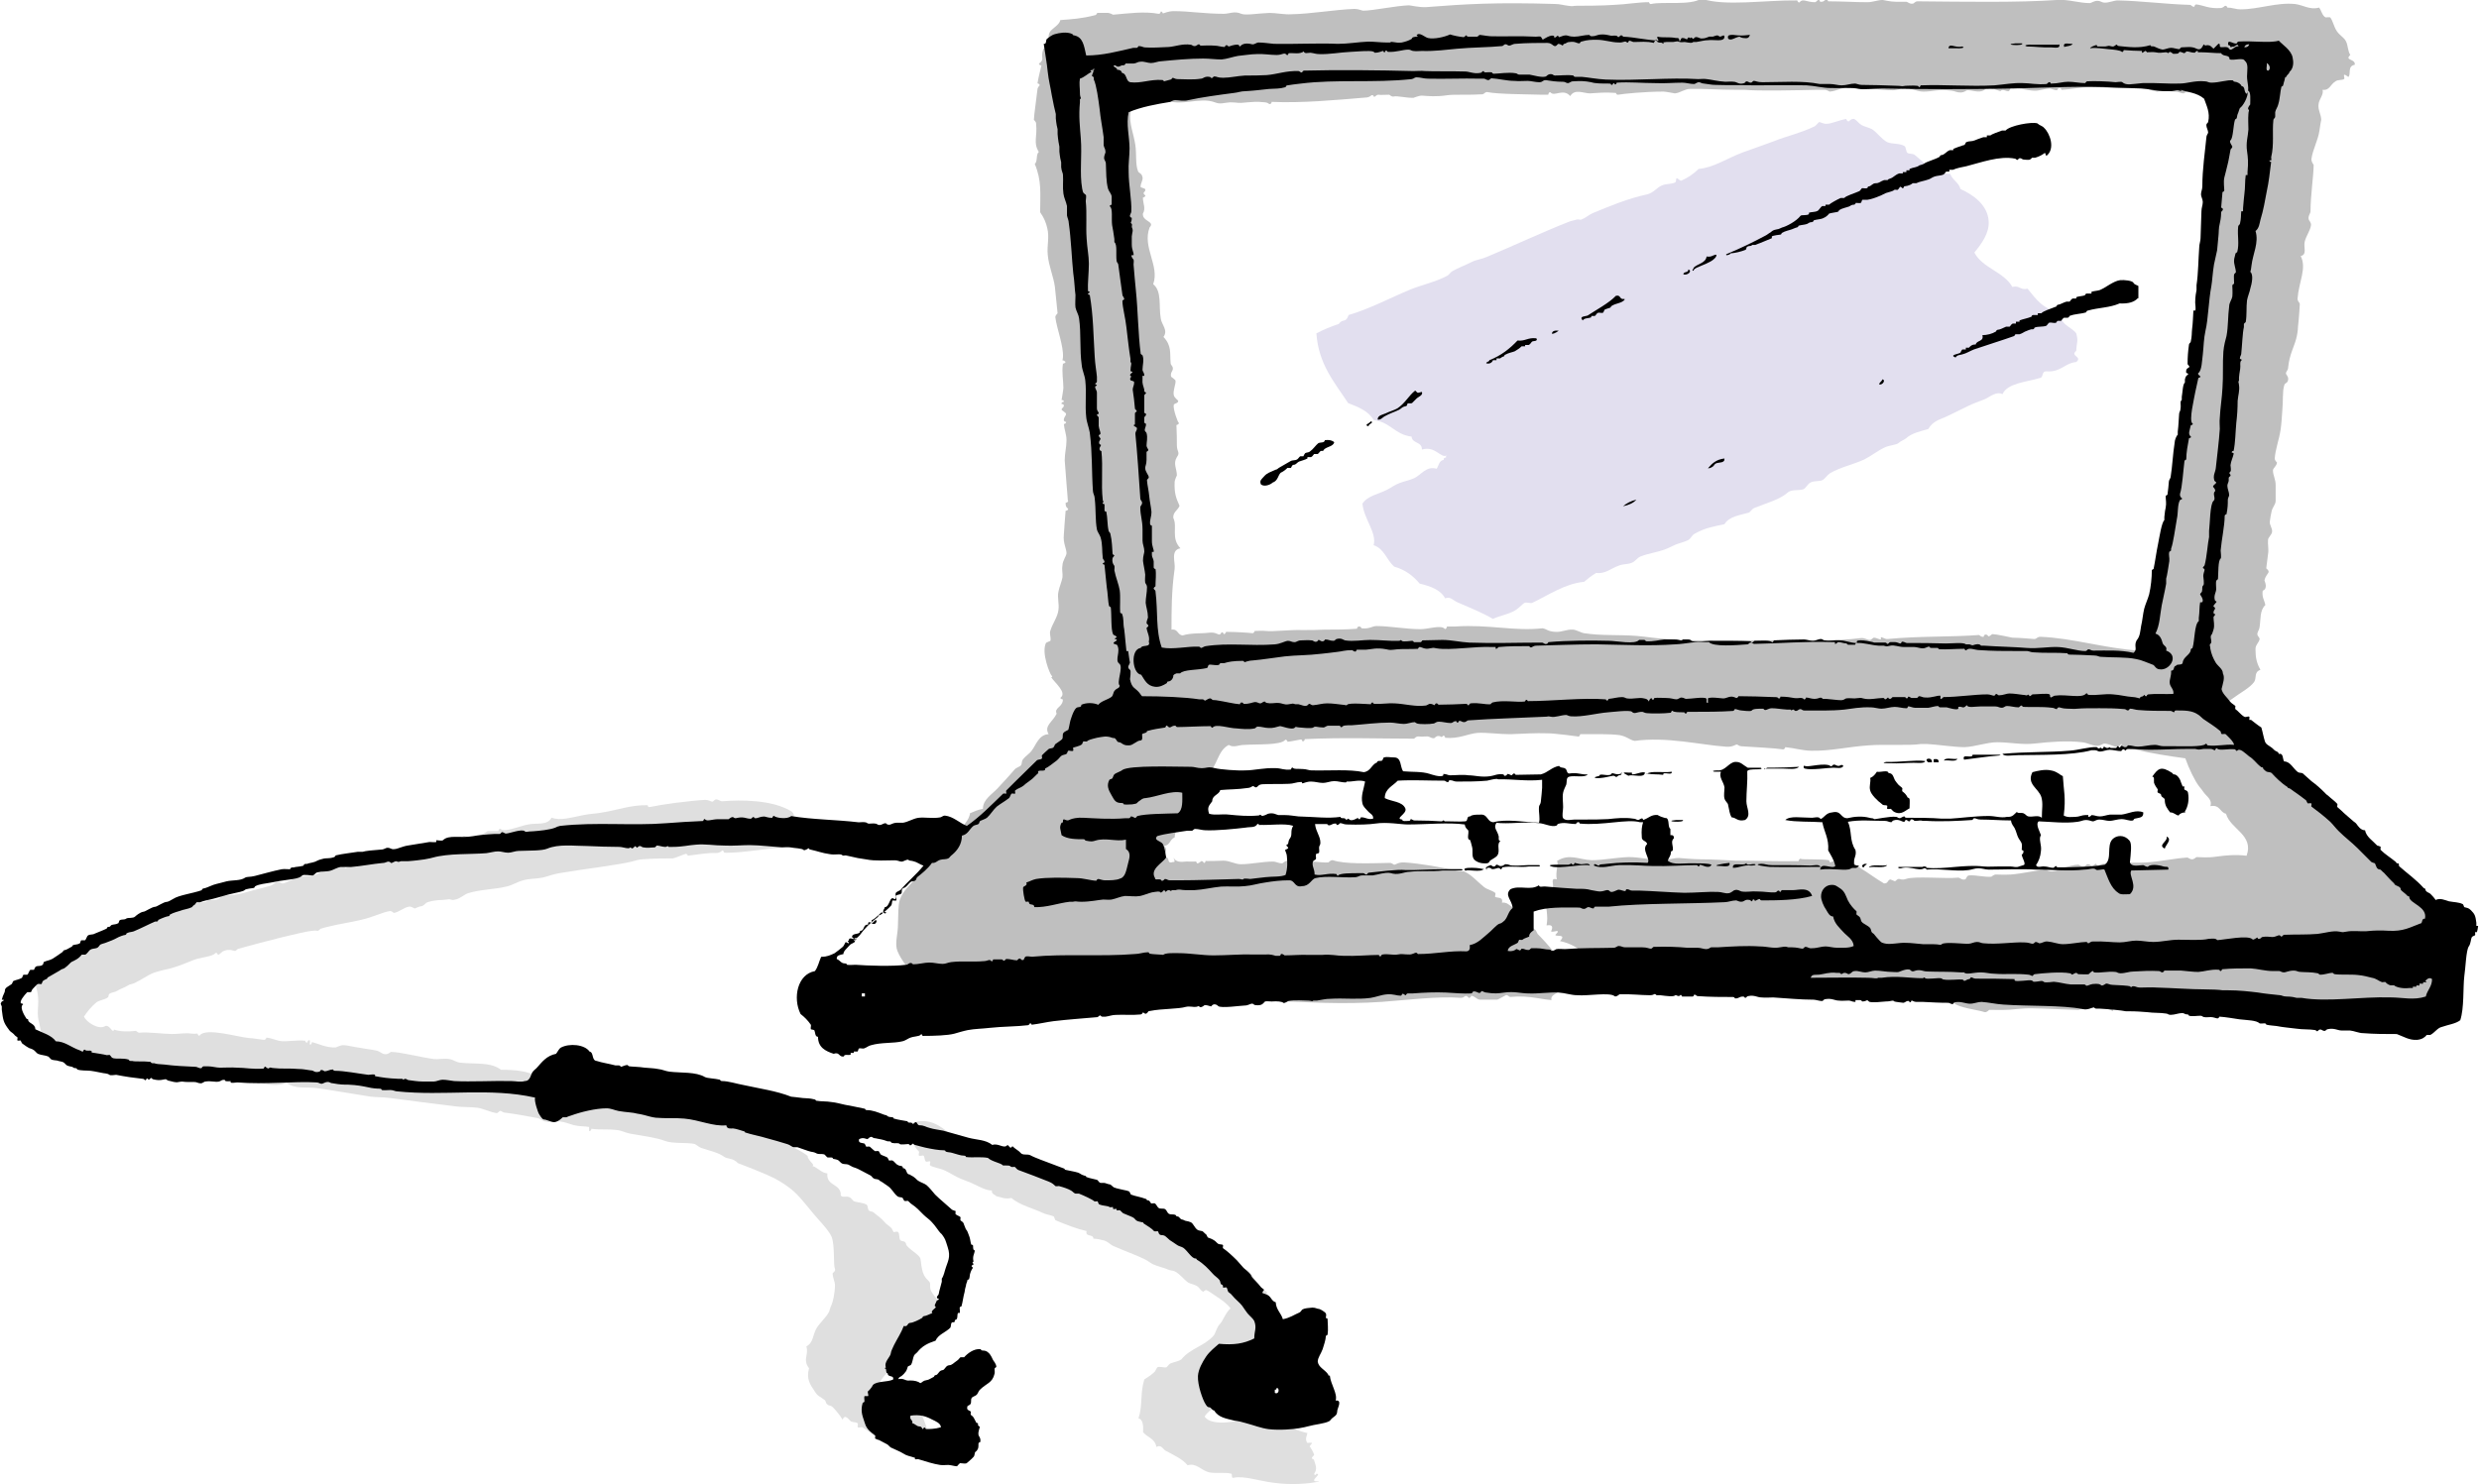 <?xml version="1.0" encoding="UTF-8"?>
<svg id="_レイヤー_2" data-name="レイヤー 2" xmlns="http://www.w3.org/2000/svg" viewBox="0 0 55.46 33.21">
  <defs>
    <style>
      .cls-1 {
        fill: #e2dfef;
      }

      .cls-1, .cls-2, .cls-3, .cls-4 {
        fill-rule: evenodd;
      }

      .cls-2 {
        fill: #dfdfdf;
      }

      .cls-4 {
        fill: #bfbfbf;
      }
    </style>
  </defs>
  <g id="_レイヤー_4" data-name="レイヤー 4">
    <g>
      <path class="cls-1" d="M32.37,10.19c-.14.08-.25-.22-.56-.13.01-.18-.22-.13-.23-.29-.37-.04-.48-.33-.85-.37-.11-.2-.34-.29-.57-.38-.3-.46-.66-.86-.71-1.56.15-.08.32-.15.5-.21.09-.13.16-.01.22-.2.48-.14.92-.38,1.38-.57.27-.11.57-.17.83-.31.04-.02.06-.07.11-.1.1-.06.3-.14.44-.21.1-.05.22-.06.33-.11.6-.25,1.19-.53,1.82-.78.07-.03.11-.03.17-.05.05-.02.12,0,.11,0,.13-.05.18-.11.27-.15.39-.16.79-.33,1.22-.42.15-.04.21-.15.33-.2.09-.04.21-.03.28-.06.06-.02.02-.08.05-.1.03-.01.07.07.11.05.13-.06.25-.13.38-.26.34-.03.62-.23.99-.37.24-.09.46-.16.72-.26.25-.1.57-.17.88-.32.03-.01.1-.1.11-.1.02,0,.11.05.17.04.1,0,.27-.08.44-.11-.02,0,.03.08.06.05.03-.03.05-.05.11-.05.07.04.1.1.17.14.05.03.15.05.23.09.11.07.21.22.34.29.11.05.28.02.39.09.03.02.03.12.06.15.04.03.13.01.17.05.18.14.41.42.79.42.05.14.19.19.23.34.29.13.61.36.63.72.02.26-.16.51-.32.7.18.35.66.43.85.77.17-.04.17.08.34.04.19.23.35.48.74.52-.03.29.23.32.35.48.05.2.01.17,0,.39-.15.12.15.13,0,.25-.27.03-.34.23-.66.21-.13-.01-.06.14-.16.15-.29.09-.72.11-.83.36-.14-.07-.28.06-.39.11-.13.05-.27.1-.39.16-.21.1-.43.22-.66.31-.1.05-.17.11-.22.2-.17.05-.37.09-.5.21-.05.04-.12.06-.16.1-.05.05-.22.05-.33.11-.15.07-.28.18-.44.26-.23.11-.53.17-.77.31-.06.04-.11.12-.16.15-.07.04-.19.01-.28.06-.07.04-.1.13-.16.15-.09.03-.24,0-.33.06-.19.17-.47.24-.77.36-.03.01-.09.09-.11.1-.2.06-.44.08-.55.26-.22.05-.41.07-.66.21-.08.04-.09.12-.16.15-.08.04-.18.06-.28.1-.09.04-.14.07-.22.1-.18.07-.37.09-.55.16-.09.03-.12.12-.22.15-.08.03-.19.02-.28.06-.17.06-.3.19-.5.16-.1.06-.19.13-.27.2-.43.04-.8.3-1.16.47-.04.02-.12-.02-.17,0-.05.02-.15.15-.27.2-.15.07-.29.09-.44.16-.24-.14-.49-.24-.79-.37-.1-.04-.16-.14-.28-.09-.1-.19-.32-.27-.57-.33-.14-.17-.32-.31-.57-.38-.17-.15-.22-.4-.46-.48.08-.27-.22-.59-.25-.93.12-.18.36-.21.55-.31.1-.05.17-.11.28-.15.1-.04.22-.06.33-.11.15-.07.27-.28.5-.21.05-.07.05-.18.16-.2-.01-.04.02-.05.05-.05v-.05Z"/>
      <path class="cls-3" d="M48.47,18.72c.14.06-.03.2-.04.27-.17-.08.08-.16.04-.27Z"/>
      <path class="cls-4" d="M34.99,22.02c-.07.04-.09.13-.14.18-.05.05-.17.08-.14.18-.1-.01-.18-.02-.29-.04-.25-.04-.4-.05-.63-.03-.04,0-.05-.05-.1-.04,0,0-.16.09-.19.1.05,0-.43,0-.39,0-.07,0-.1-.07-.2-.09.02,0-.03.07-.05.05-.09-.1-.08.01-.19,0-.48-.04-1.21.05-1.75.09-.88.06-1.69.01-2.54-.03.01,0-.03-.07-.05-.04-.02.02-.07.06-.14.05-.04,0-.13-.05-.29-.04-.17.02-.17.03-.39,0-.05,0-.09-.04-.1-.04-.09,0-.04.02-.2,0-.34-.03-.76.02-1.08-.11-.1,0-.23.08-.34.1-.15.02-.28-.05-.44-.04-.18.01-.37.08-.58.1-.5.07-.96.06-1.21.3-.21-.1-.63.1-.83.02-.21-.02-.09.25-.34.19-.01-.06-.15-.06-.15,0-.16-.13-.35-.2-.54-.3-.16-.09-.3-.26-.54-.26,0-.1-.13-.13-.2-.18-.07-.05-.12-.15-.25-.13-.06-.18-.17-.17-.3-.26-.11-.07-.33-.4-.35-.53-.03-.16.03-.33.03-.54.01-.22,0-.41.04-.54.07-.21.23-.33.38-.51.07-.09.11-.19.19-.28.04-.04.11-.06.14-.09.06-.06.11-.14.19-.23.01-.01.09-.04.1-.05.04-.09.06-.1.14-.18.02-.02-.02-.07,0-.09.02-.01.08.01.1,0,.04-.04.05-.1.09-.14.06-.06.23-.22.24-.37.09-.04.18-.08.29-.1,0-.21.2-.32.33-.46.13-.14.26-.28.38-.42.03-.04.11-.06.14-.09.03-.04.01-.1.05-.14.05-.07.14-.12.19-.19.1-.13.16-.36.38-.37-.11-.19.09-.27.18-.46,0,0-.03-.05,0-.09.03-.06.14-.1.14-.23,0,.01-.08-.02-.05-.04.14-.11-.12-.32-.21-.45-.01-.01.05,0,0-.05-.02-.01-.23-.49-.12-.72,0-.01.09-.04.1-.05.02-.07-.03-.16,0-.23.05-.16.16-.3.18-.46.02-.14-.03-.28,0-.41.02-.11.07-.21.09-.32.01-.09-.02-.16,0-.27,0-.1.09-.21.09-.27,0-.1-.08-.23-.06-.41.01-.13.02-.32.04-.54,0,.01.08-.02.05-.05-.04-.03-.05-.06-.05-.13,0,.01.08-.02.05-.05,0,0-.06-.74-.07-.9,0-.15.04-.3.04-.45,0-.13-.05-.24-.06-.36,0,0,.06-.01.05-.05,0,0-.05,0-.05-.04,0-.07.05-.09.05-.14,0-.02-.1-.08-.1-.09,0-.04.05-.05.05-.09,0-.05-.05-.03-.05-.04-.01-.05.05-.04.05-.05,0-.05-.05-.03-.05-.04,0,0,.04-.23.04-.27,0-.17-.04-.34-.01-.54,0,0,.08-.02.05-.05-.1-.07-.06.03-.05-.09.02-.25-.14-.65-.17-.9,0-.05.05-.08.05-.09-.02-.21-.04-.39-.06-.59-.03-.23-.14-.47-.16-.72-.02-.2.04-.39-.01-.59-.03-.13-.07-.23-.16-.36,0-.41.04-.7-.12-1.08.07-.06.02-.21.09-.27-.13-.21-.03-.33-.06-.63,0-.05-.05-.08-.05-.09,0-.09.07-.57.08-.68,0-.04.05-.09.05-.09,0-.03-.05-.05-.05-.04.02-.13.05-.24.09-.41,0,.02-.08-.02-.05-.04.13-.1.02-.11.09-.32,0-.02.09-.03.1-.05.04-.07-.01-.21.04-.32.05-.1.22-.16.24-.28.26-.02.47-.03.78-.11.03,0,.04-.05.05-.05,0,0,.16,0,.2,0,.08-.01.14.04.15.04.35-.03.7-.08,1.02-.02.05,0,.04-.05.05-.05.05,0,.03.04.05.04.02,0,.11-.05.24-.05.35,0,.69.06,1.12.06.12,0,.24-.07.39,0,.1.04.36-.01.63-.02.15,0,.33.04.49.03.46-.01.94-.1,1.41-.12.09,0,.17.04.2.04.21,0,.72-.11,1.02-.12.04,0,.23.05.39.04.89-.07,1.57-.11,2.88-.07.1,0,.2.03.29.04.14.02.08,0,.2,0s.56,0,.83-.02c.27-.01.53-.06.78-.06,0,0,.01.05.05.04.27-.06.87.04,1.12-.12.54.18,1.41.03,2.15.04-.01,0,.03.07.05.04.07-.09.16,0,.34,0,.04,0,.05-.06.1-.05.01,0,0,.05.05.04.06,0,.08-.05.1-.05.05,0,.04.04.05.04.31,0,.58.02.88.02.11,0,.23-.05.34-.05,0,0,.18.04.29.04.08,0,.17,0,.24,0,.02,0,.08.06.15.04.02,0,.04-.05.1-.05,1.08.01,2.24.03,3.12-.03.24-.02.49.07.73.07.04,0,.1-.06.19-.05.05,0,.08.04.15.04.1,0,.2-.05.29-.05.51.01,1.02.08,1.61.1.04,0,.05.05.1.04.01,0,0-.05.05-.05.16.02.28.1.54.08.05,0,.09-.05.1-.05.05,0,.04.04.05.04.11,0,.19.04.29.04.41,0,.81-.16,1.22-.12.18.02.34.14.54.08.05.05.07.19.15.22.02,0,.09-.01.1,0,.06.07.08.21.15.31.07.1.16.14.2.22.05.09.04.22.1.31-.14.13.12.08.1.22-.17.03-.08.2-.14.27-.01.01-.08-.07-.1-.04-.01.01.02.08,0,.09-.05.03-.14.01-.19.05-.12.07-.13.21-.29.19.03.11-.08.21-.09.32-.02.13.06.23.06.36,0-.02-.03.14-.04.23-.03.22-.15.42-.18.64,0,.08.05.12.05.13,0,.23-.07.68-.07,1.04,0,.05-.06.1-.04.18,0,.02.06.07.05.13-.01.11-.11.24-.14.37-.03.12.06.29-.09.32.14.27-.04.57-.07.95,0,.08.05.08.05.13,0,.03-.02.34-.04.5,0,.07-.02.2-.04.27-.05.19-.15.35-.18.64,0,.07-.05.09-.05.14,0,.02.06.07.05.13-.01.1-.07.06-.09.14-.04.13-.02.35-.04.54-.01.15-.02.32-.04.45-.03.21-.12.45-.13.64,0,.05.05.09.05.09-.01.09-.09.12-.09.18,0,.1.06.2.06.32,0-.05,0,.4,0,.36,0,.08-.07.14-.09.23-.02.08-.03.16-.04.23-.01.08.06.15.05.23,0,.06-.09.13-.09.18-.01.1.02.22,0,.32-.01.1-.03.22-.04.32,0,0,.07.05.05.09-.01.03-.07.08-.09.18,0,.01.09.18-.04.23-.02.15.04.21.06.32-.13.12-.1.32-.13.5-.01.06-.04.09-.05.14,0,.07.06.08.05.13-.02.08-.1.13-.09.23,0,.16.02.29.11.45-.15.05-.08.18-.14.27-.09.13-.32.25-.48.37-.08.06-.17.11-.24.19.13.23.33.39.6.48-.04.13.07.12.05.23.07.06.17.08.25.13.05.04.09.16.2.13,0,.08.06.09.05.18.25.19.49.39.7.62.07.07.28,0,.34.08.04.08.09.16.1.27.1.03.17.12.25.17.07.05.12.16.25.13-.05.14.1.17.15.22.05.06.09.19.2.18,0,.24.22.25.35.35.04.05.07.12.05.23.11.05.25.07.34.13.13.3.25.61.46.85.08.09.19.14.25.22.06.09.09.24.16.36.06.11.12.2.15.31,0-.02-.08.03-.05.05.04.03.05.08.1.09-.06.23-.19.35-.18.55,0,.24.21.34.35.53-.11.06-.05.13-.09.18-.05.05-.11,0-.19.1-.18.04-.27.05-.44.15.15-.15-.13-.03-.15-.13-.06-.02-.02.08-.05.09-.05.02-.04-.09-.05-.09-.16.03-.21.07-.34.05.01,0-.18,0-.15,0-.23.02-.46.08-.73.02-.19-.04-.33.01-.59.01-.44,0-.92-.13-1.37-.1-.56.04-1.28.08-1.9,0-.2-.03-.38-.08-.54-.08-.04,0-.05.05-.05.05-.24,0-.42-.01-.68.02-.09,0-.24-.11-.24.05-.15-.1-.34-.07-.54-.08-.09,0-.19.04-.24.05-.03,0-.58-.02-.78-.03-.21,0-.3-.02-.58.01-.25.03-.4.02-.63.02,0,0-.05.06-.1.05-.15-.05-.46-.08-.64-.17-.05-.03-.1-.1-.15-.13-.18-.1-.25.01-.25-.18-.19.11-.19-.08-.34-.13-.14-.01-.26.03-.39,0-.11-.02-.15-.08-.25-.08-.54-.03-1.06.08-1.56.08-.26,0-.53-.05-.78-.03-.08,0-.17-.08-.24.1-.24-.12-.56-.1-.88-.11-.28-.01-.61-.07-.88-.07-.29,0-.59.09-.83-.07-.22.03-.26.08-.39.1-.49-.12-.94-.69-1.33-.6-.17-.13-.34-.25-.59-.3.15-.16-.07-.1-.1-.13-.02-.01.07-.07.05-.09-.02-.02-.12.03-.15,0,0,0,.1-.17-.1-.13.02-.13.02-.17,0-.36,0-.03-.05-.1-.05-.09,0-.05.08-.06.1-.09.02-.06-.05-.14-.05-.13.02-.07.11-.12.14-.18.03-.06-.07-.23.09-.18-.04-.15.05-.39,0-.41.28-.18.5-.03.78-.02.26,0,.53-.06.83-.07.23,0,.48.06.73.07.13,0,.26-.05.39-.05,0,0,.34.03.49.03.27,0,.53.02.78.03.48,0,.92.02,1.41.01-.01,0,.02-.07.05-.05.02.02.46,0,.63.03,0,0,.02.08.05.04.01-.02.21-.03.39,0,0,0,.02.08.05.04.05-.06.07,0,.2.09.17.1.35.24.54.35.1,0,.07-.07.14-.09,0,0,.1.04.1.04.03,0,.05-.06.1-.05.03,0,.06.03.15,0,.18-.07.89,0,1.17-.03.04,0,.08.06.15.04.04-.01.03-.09.1-.09.15-.01.32.04.49.03,0,0,.06-.05.1-.05.12,0,.14.01.34,0,.26-.02.53-.09.78-.11,0,0,.07.05.15.04.18-.02.34-.14.58-.15,0,0,.06.04.1.04.06,0,.08-.05.1-.05.07,0,.08.04.1.04.04,0,.05-.05.1-.05-.01,0,.03.07.05.04.07-.09.76-.05,1.07-.07.31-.02.61-.09.92-.11,0,0,.06.04.1.04.05,0,.09-.05.1-.05.09,0,.25.02.44-.01.22-.03.44-.05.68-.02.17-.47-.36-.59-.46-.94-.14-.03-.13-.21-.35-.17.05-.15-.09-.22-.15-.31-.03-.04-.07-.1-.1-.13-.1-.13-.23-.4-.31-.63-.36-.05-.76-.11-1.13-.2-.09-.02-.31.04-.3-.13-.1.16-.21,0-.39,0-.02,0-.08.05-.15.05-.12,0-.22-.07-.34-.08-.33-.04-.72-.01-1.07.03-.29.03-.54-.03-.83-.03-.23,0-.49.1-.73.11-.22,0-.62-.06-.83-.07-.04,0-.1,0-.15,0-.27.04-.79,0-1.17.03-.45.03-.86.13-1.27.12-.2,0-.38-.06-.59-.08,0,0-.01.05-.05.05-.19-.03-.64-.05-.93-.07-.05,0-.09-.04-.1-.04-.04,0-.09.06-.24.05-.58-.04-1.33-.23-2.05-.13-.11-.02-.17-.1-.34-.13-.23-.03-.58-.02-.88-.02.01,0-.02.07-.05.05,0,0-.51-.07-.68-.07-.27-.01-.55.01-.83.02-.26,0-.51-.04-.73-.03-.23.02-.42.14-.73.11.01,0-.02-.07-.05-.04-.04.05-.03,0-.1,0-.06,0-.08.05-.1.05-.08,0-.09-.04-.15-.04-.13,0-.07.01-.2,0-.06,0-.08.05-.1.05-.75,0-1.59-.03-2.44.01,0,0,0,.05-.05.05-.01,0,0-.05-.05-.04-.07.01-.18.04-.29.05.02,0-.03-.07-.05-.04-.1.12-.62.09-.92.11-.12,0-.23.07-.34,0-.26.13-.25.49-.47.64v.32c-.26.1-.21.49-.51.56-.02.23-.22.31-.23.55-.11.04-.1.18-.24.19.1.08.02.17,0,.27.16-.06.04.15.2.09.11.02-.06-.18.05-.05.08.08.24.03.29.04.05,0,.09,0,.15,0,.05-.01.04.04.05.04.06,0,.08-.05.1-.05.04,0,.05.04.05.04.05,0,.03-.04.05-.05-.09.02.4,0,.39,0,.14,0,.26.08.39.08.23,0,.48-.06.73-.06.05,0,.11.04.2.04,0,0,.1-.09.15-.05.09.08.2,0,.39,0-.01,0,.03.07.05.04.05-.06.24,0,.44-.01,0,0,.05-.06.1-.05.26.09.8.07,1.27.06.06,0,.08.04.1.04.04,0,.09-.06.24-.05.31.02.86.11,1.22.2.03,0,.12,0,.1,0,.17.07.3.23.45.35.08.06.17.07.25.13.02.01-.01.08,0,.09.03.03.19-.01.15.13.17-.02.18.13.35.13-.05.2.17.14.15.31.07.08.16.09.25.17.02.02.03.06.05.09.19.19.56.6.66.89.02.07-.13.18.05.18ZM48.99,2.04c-.07,0-.13.05-.14.05-.06,0-.1-.04-.2-.04,0,0-.29-.03-.39,0-.15-.02-.26-.09-.39-.13-.37.11-.74.02-1.12.03-.2,0-.42.05-.63.06,0,0,0-.04-.05-.04-.03,0-.05.05-.05.05-.06,0-.14-.04-.15-.04-.12,0-.23.05-.34.05-.18,0-.49-.09-.54-.08-.01,0-.03.09-.05.09-.06.01-.13-.06-.19,0-.09-.03-.18-.07-.3-.08-.12.16-.33.05-.44.06-.02,0-.06.05-.15.05-.09,0-.11-.03-.2-.04-.32-.04-.4.02-.63.02-.14,0-.25-.07-.39-.08-.08,0-.21.05-.29.05-.32,0-.67-.08-.98-.07-.15,0-.28.09-.44.1.01,0-.07-.04-.1-.04-.06,0-.13,0-.19,0-.42.01-1.3.03-1.61,0-.06,0-.13,0-.2,0-.37,0-.77-.03-1.02-.02-.12,0-.22.09-.34.1,0,0-.21-.04-.25-.04-.43,0-.91.05-1.02.07-.05,0-.04-.04-.05-.04-.28-.02-.37,0-.58.01-.14,0-.34-.11-.44.06-.16-.18-.35.02-.44-.08-.03-.03-.06.05-.05.05-.04,0-.1,0-.15,0-.31-.01-.99-.01-1.22-.06-.05,0-.06.04-.1.05-.31.02-.64,0-.78.02-.27.04-.43.02-.58.01-.07,0-.18.05-.19.05-.19,0-.36-.05-.44-.03-.05.01-.09-.04-.1-.04-.19,0-.16.01-.24,0-.05,0-.06.04-.1.05,0,0-.01-.05-.05-.04-.01,0-.04.04-.1.05-.72.06-1.46.13-2.14.1,0,0,0,.05-.05.05,0,0-.05-.04-.1-.04-.21-.02-.23-.01-.39,0-.24.03-.2,0-.39,0-.14.01-.22.05-.34,0-.35-.13-.76.11-1.12-.06-.19.18-.48-.12-.68.11,0-.02-.04-.05-.05,0,.04,0,.06.04.05.09-.12,0-.09.08-.09.09-.03.25.07.46.11.72.03.19,0,.44.06.59.02.05.08.04.1.13.02.08-.05.14-.04.23,0,0,.09.03.1.04.03.07-.09.07,0,.14.03.02-.05.06-.05.05,0,.14.07.24,0,.36-.02.18.28.17.15.31-.17.44.23.86.08,1.27.2.16.12.49.17.77.02.14.17.26.06.41.19.2.14.37.16.58,0,.06.05.06.05.13,0,.06-.06.08-.04.18,0,0,.1.07.1.09.01.07-.06.22-.04.32.01.06.1.12.1.13,0,.06-.08.05-.1.09-.02.09.09.39.11.4.03.02-.05.06-.05.05.01.21.01.34.01.45,0,.16.08.16,0,.27-.09.15,0,.25,0,.41,0,0-.04.08-.05.14-.01.26.03.36.11.54-.04.1-.15.14-.14.27.1.2-.06.45.16.68-.23.04-.11.31-.13.46-.07.49-.07.94-.07,1.36.15-.02.13.12.25.13.18-.06.44-.04.58-.06.15-.02.2.04.24.04.03,0,.05-.05.05-.05.05,0,.04.04.05.04.04,0,.05-.05.05-.05.21,0,.53.02.59.03.04,0,.05-.05.05-.05.09,0,.15-.01.24,0,.19.02.53-.03.83-.02.22,0,.27,0,.49-.01.23,0,.48,0,.73-.02,0,0,0-.05.05-.05.04,0,.05.04.05.04.19.02.23-.05.34-.05.28,0,.67.07.98.07.17,0,.46-.1.54-.01.03.03.06-.05.05-.05.06,0,.13,0,.19,0,.75-.05,1.32.11,1.95.04.11.02.11.07.29.08.14.01.25-.06.39-.05.07,0,.18.07.25.08.39.06.77.03,1.17.06.23.02.46.06.68.07.84.06,1.71.03,2.34.03.57,0,1.49.02,2-.05.09-.01.14.04.2.04.05,0,.06-.05.1-.05.04,0,.11.04.15.04,0,0,0-.04,0-.05.01-.01.11.05.15.04.73-.07,1.38-.04,2.05-.09,0,0,.04.05.1.04,0,0,0-.05.05-.05.03,0,.06.04.05.04.05,0,.06-.04.1-.05.07,0,.44.08.44.08.16,0,.46.03.49.03.06,0,.06-.05.14-.05.73.03,1.44.26,2.2.31.35-.41.37-.92.45-1.41.02-.12.07-.23.09-.36.06-.3.04-.61.08-.86.01-.06,0-.14,0-.14.03-.1.08-.09.09-.18.02-.17,0-.4-.01-.45-.01-.04.09-.26.09-.27.04-.29.02-.62.08-.86.02-.11.12-.22.14-.32.03-.15-.02-.3-.01-.45,0,0,.09-.12.09-.14,0-.06-.07-.08-.05-.18,0-.06.09-.23.09-.23,0-.05-.05-.05-.05-.09.03-.28.08-.64.12-.86,0-.03.03-.18.09-.23.03-.02-.05-.06-.05-.04.01-.08.05-.29.09-.32.03-.02-.05-.06-.05-.04.04-.52.17-.84.21-1.23.04-.33,0-.66.02-1,.02-.16.13-.51.08-.54.02.02,0-.13,0-.09.02-.16.06-.36.04-.41-.02-.05.05-.08.05-.09,0-.12,0-.25,0-.27-.02-.05.04-.08.05-.09.03-.16.01-.17,0-.23-.01-.04.04-.06.05-.09.03-.21.09-.43.08-.64,0-.1-.12-.17-.05-.27-.26-.04-.47-.14-.69-.16Z"/>
      <path class="cls-2" d="M20.89,32.35c.07.02-.02.06,0,.13-.05-.07-.08,0-.1,0-.22.04-.32-.02-.63-.12-.15-.05-.32-.07-.43-.12-.15-.07-.29-.22-.44-.3-.02-.01-.08.02-.1,0-.01-.01.01-.08,0-.09-.05-.03-.11-.02-.15-.04-.04-.02-.13-.19-.19-.04-.06-.1-.11-.16-.2-.26-.07-.08-.09-.03-.15-.09-.02-.01-.03-.08-.05-.09-.13-.1-.15-.07-.24-.22-.07-.11-.18-.24-.11-.49-.15-.2,0-.3-.06-.49.16-.08.14-.26.23-.41.08-.13.21-.23.28-.37.02-.05.03-.11.05-.14.03-.06.08-.27.08-.45,0-.08-.06-.19-.05-.27,0,0,.07-.05.05-.09-.04-.09,0-.5-.07-.71-.04-.11-.19-.28-.3-.4-.13-.14-.33-.41-.49-.57-.15-.15-.31-.25-.49-.35-.18-.09-.58-.25-.82-.34-.11-.11-.19-.09-.29-.13-.15-.11-.29-.13-.53-.21-.04-.01-.12-.08-.15-.09-.19-.04-.49,0-.67-.07-.18-.07-.48-.11-.77-.16-.11-.02-.19-.07-.29-.08-.23-.03-.38,0-.58-.03.01,0-.02.07-.05.05,0,0,0-.09,0-.09-.11-.02-.22-.01-.34-.04-.08-.02-.2-.07-.29-.08-.11-.02-.24.03-.34,0-.08-.01-.12-.07-.19-.08-.22-.04-.47-.09-.72-.12-.04,0-.09-.04-.1-.04-.04,0-.05.05-.09.05-.14-.02-.29-.1-.43-.12-.15-.02-.33-.01-.48-.03-.47-.06-1.06-.13-1.49-.19-.15-.02-.28-.01-.43-.03-.33-.05-.82-.14-1.2-.19-.22-.03-.48.03-.67-.12-.32.15-.81-.09-1.15-.06-.02,0-.08.05-.14.05,0,0,0-.05-.05-.04-.03,0-.03,0-.19,0-.67-.01-1.29-.04-1.92-.13-.12-.02-.26-.06-.39-.08-.25-.04-.34-.07-.63-.16-.11-.04-.25-.04-.34-.08-.04-.02-.06-.12-.1-.13-.05-.02-.14.03-.19,0-.04-.02-.06-.1-.1-.13-.02-.01-.13-.02-.14-.04-.05-.06-.12-.24-.15-.35-.02-.05-.03-.15-.05-.22-.07-.26.05-.43-.07-.8.15-.19.23-.47.51-.59.02,0,0-.05.05-.05.09.02.02,0,.14-.09.05-.03.1-.02.14-.05.15-.1.28-.2.47-.28.07-.03.1-.02.14-.05.11-.07.37-.14.47-.28.18.03.37-.07.62-.15.19-.06.39-.09.57-.15.11-.03.16-.11.28-.14,0,0,.07.01.14,0,.11-.03.08-.02.29-.05,0,0,0-.05.05-.05-.02,0,.25.06.29-.1.23.03.48-.04.72-.11.12-.03.25-.06.38-.1.02,0,.13-.09.14-.09.07,0,.09.05.14.04.11-.03.22-.11.33-.14.13-.03.26-.02.38-.05.06-.02.21-.11.33-.14.08-.02.24-.05.29-.05.03,0,.06.04.05.04.11-.03.23-.11.33-.14.13-.04.25-.03.38-.05.36-.08.74-.19,1.05-.25.32-.06.66-.1.9-.29.16.1.41-.02.53-.1.08,0,.16,0,.24,0-.01,0,.02-.07.05-.05.08.09.44-.07.62-.1.2-.04.42.03.52-.15.2.07.41,0,.72-.06.14-.03.28-.03.43-.06.32-.05.63-.17,1-.16,0,0,0,.05.05.04.28-.06.88-.14,1.24-.16.07,0,.13.04.15.04.04,0,.05-.05.09-.05.07,0,.09.05.15.04.39-.03,1.1-.04,1.54.23.13.12-.03.16-.04.27.03.11.08.31.11.53-.5,0-.96.1-1.39.12-.06,0-.13.01-.19,0,0,0-.02-.07-.05-.04-.03.03-.07.05-.14.05-.14-.01-.39.03-.62.06,0,0-.02-.05-.05-.04-.03,0-.22.09-.29.1-.09,0-.46,0-.67.02-.08,0-.16.03-.24.05-.32.08-1.1.17-1.62.26-.13.02-.26.07-.38.1-.15.03-.3.02-.43.06-.13.03-.24.11-.38.14-.29.07-.57.06-.86.15-.09.03-.17.12-.28.14-.11.03-.08-.02-.19,0-.13.02-.25,0-.43.06-.05.01-.08.08-.14.09-.04,0-.15.05-.14.05-.04,0-.08-.05-.14-.04-.12.02-.2.11-.33.14-.03,0-.05-.05-.1-.04-.15.02-.39.14-.62.19-.29.07-.53.1-.72.15-.09.02-.13.03-.19.05-.03,0-.06.06-.09.05-.12-.03-.58.1-.81.15-.32.08-.62.16-.95.25-.03,0-.06.06-.09.05-.02,0-.11-.05-.24,0-.06.02-.08.08-.14.09.02,0-.03-.07-.05-.04-.07.08-.31.09-.48.15-.13.05-.3.13-.52.19-.12.03-.27.06-.38.1-.15.06-.28.16-.43.23-.06.03-.1.02-.14.05-.06.04-.18.08-.28.14-.02.01-.12.03-.14.05-.04.04,0,.06-.05.09-.06.04-.19.06-.24.1-.11.09-.2.2-.28.32.05.12.33.31.48.21.1-.03.17.19.19.08.15.05.31.05.48.03.04,0,.05.05.1.04.15-.02.55.03.72.03s.29-.03.43-.01c.09.01.06,0,.14,0-.01,0,.03.07.05.04.14-.18.86.04,1.1.06.08,0,.3.04.34.04.04,0,.05-.05.05-.05.12.01.23.07.34.08.17.01.35-.03.53-.01,0,0,0,.05.05.04,0,0,0-.06.05-.05.01,0,0,.08,0,.09.03.03.05-.04.05-.05.16.04.32.13.53.12.02,0,.11-.06.19-.05.06,0,.17.03.24.04.08.01.17.03.24.04.08.01.14.02.24.04.07.01.13.08.19.08.08.01.12-.05.14-.05.2,0,.66.12.96.16.1.01.23-.02.34,0,.09.01.15.07.24.08.36.04.68-.02.92.16.33,0,.62.03.82.16.16-.03.32.01.48.03.3.04.58.06.91.11.1.01.19.02.29.04.23.05.35.15.68.16,0,0,0,.05.05.04.01,0,0-.05.05-.05.08.01.12.07.19.08.22.04.43.02.63.07.08.02.25.13.39.17.09.03.19.04.34.13.02.01.08-.02.1,0,.02.01-.01.08,0,.09.04.03.09.02.14.04.08.03.16.1.24.13.06.02.13-.02.19,0,.03,0,.08.08.1.09.18.06.39.14.58.16.14.24.47.3.68.48-.01.09.19.21.1.22.13.04.19.15.34.17-.03.29.31.22.3.49.03.06.12.01.19.04.05.02.07.07.1.09.07.03.21.03.29.08.03.02.02.11.05.13.04.03.06.01.1.04.08.07.17.12.25.22.03.04.09.07.15.13.02.02.03.06.05.09.01.01.08-.02.1,0,.04.03.02.14.05.18.02.03.07.02.1.04.04.03.02.05.05.09.09.1.25.19.29.26.03.05.02.15.05.27.02.08.04.16.15.26.06.06,0,.1.05.22.04.08.13.17.15.22.02.08-.04.12-.04.14,0,.03.05.05.05.09,0,.09.07.32-.09.23v.22c-.26.13-.37.4-.65.51-.18.26-.49.41-.61.73.18.2.55.22.87.29.06.29.21.49.26.8.16.01.11.33.15.22Z"/>
      <path class="cls-2" d="M29.5,33.16c-.23.04-.59.08-1.02.02-.32-.04-.65-.16-.88-.11-.06.02-.03-.08-.05-.09-.14-.04-.34,0-.49-.03-.19-.04-.29-.22-.49-.16-.13-.15-.3-.22-.5-.33-.05-.03-.09-.14-.2-.08-.03-.2-.23-.22-.3-.34,0,.02.04-.27-.1-.3.1-.3.03-.53.13-.87.08-.05.16-.1.24-.18,0,0,.04-.08.05-.09.05-.03.14.01.2,0,.03-.01.05-.07.1-.09.07-.03.17-.04.24-.09.19-.24.52-.3.72-.53.04-.04.07-.19.14-.26.06-.05.13-.26.24-.35-.09-.12-.2-.19-.35-.29-.02-.01-.16-.12-.2-.12-.02,0-.07.04-.05.04-.07-.02-.08-.08-.15-.13-.07-.04-.15-.05-.2-.08-.1-.07-.18-.19-.3-.25-.04-.02-.12-.02-.15-.04-.08-.04-.21-.06-.34-.12-.06-.03-.13-.09-.2-.12-.21-.1-.42-.17-.69-.29-.05-.02-.12-.1-.2-.12-.07-.02-.17-.04-.24-.04.01-.11-.19-.03-.15-.17-.22-.05-.45-.14-.69-.24-.02,0-.03-.08-.05-.09-.1-.04-.14-.03-.25-.08-.18-.09-.51-.17-.69-.33-.16.03-.23-.02-.34-.04-.03-.04-.11-.04-.1-.13-.15.01-.37-.14-.54-.2-.13-.05-.19-.07-.35-.16-.05-.03-.09-.05-.15-.08-.12-.06-.27-.07-.34-.12-.02-.01.01-.07,0-.09-.02-.01-.08.02-.1,0-.03-.03-.02-.1-.05-.13-.02-.01-.08.02-.1,0-.02-.01.01-.07,0-.09-.14-.13-.22-.34-.16-.64.38-.13.65.07.84.24.23,0,.41.13.59.2.15.06.26.09.39.16.02.01.08-.02.1,0,.01,0-.01.08,0,.09.05.02.13.03.15.04.12.04.28.06.44.12.18.06.33.18.54.16.08.2.35.24.55.33.19.09.42.16.54.29.15-.04.14.07.29.04.04.13.25.12.3.25.52.07.84.38,1.23.44-.02.14.13.11.15.21.31.12.6.27.84.45.11,0,.14.07.29.04.04.08.08.15.2.21,0,0,.09.03.05,0,.2.19.2.36.45.51,0,.19.15.19.06.34.01.06.15.01.15.08.03.15.16.42.31.6-.1.06-.11.05-.19.13-.06.06-.06.18-.09.22-.05.05-.14,0-.15,0,0,.01.06.16,0,.17-.06,0-.18.15-.19.05-.03.09,0,.09-.04.17-.02.04-.11.06-.14.09-.02.02.02.07,0,.09-.01.01-.09-.01-.1,0,0,0,.02.09,0,.13,0,.02-.08.07-.05.13-.2.03-.29.15-.38.27-.25.06-.47.14-.58.32.16.25.88.1,1.07-.03.5.05.79.3,1.23.4,0,.02-.07.15,0,.22,0,0,.09-.01.1,0,0,.03-.05.05-.05.09,0-.04.1.16.1.17,0,.03-.06.05-.05.09,0,0,.04.01.05.04.03.11.08.19,0,.3.01.05.05.02.05,0,.15,0-.22.19.05.17Z"/>
      <g>
        <path class="cls-3" d="M37.04.89s.04.01.04.03c.06-.02-.02-.04,0-.1.12.03.25,0,.41.03.06,0,.08,0,.08.07.04,0,.02-.07.07-.07.06,0,.07.03.11.03-.01,0,.02-.06.04-.04.04.04.01,0,.04,0,.03,0,.04.03.04.03.03,0,.04-.04.07-.04.07,0,.08.04.15.03.06,0,.09-.02.15-.04.02,0,.05,0,.08,0,.07-.02.1-.05.15,0,.06,0,.1-.06.11,0,0,.13-.24.06-.37.08-.08,0-.13.02-.26.04-.01,0-.07,0-.07,0-.03.03-.06.02-.19,0-.03,0-.08.01-.11,0-.08-.02-.02-.02-.15,0-.05,0-.1,0-.15,0-.07,0-.21.06-.23-.06Z"/>
        <path class="cls-3" d="M43.59,1.08c.02-.13.15,0,.3-.04.12.03-.07.05-.11.04h-.19Z"/>
        <path class="cls-3" d="M45.24.97c.05.07-.48.03-.15,0,.05,0,.1,0,.15,0Z"/>
        <path class="cls-3" d="M46.07.99c.03.11-.11.07-.19.07-.16.01-.37-.02-.53-.02-.12-.03.07-.05.11-.04h.6Z"/>
        <path class="cls-3" d="M46.37.98c-.03.05-.12.05-.19.07-.04-.12.12-.06.19-.07Z"/>
        <path class="cls-3" d="M37.77,6.03c.1.03-.01.14-.11.11,0-.07.12-.03.11-.11Z"/>
        <path class="cls-3" d="M47.83,6.67c-.08.09-.21.13-.41.12-.23.1-.46.09-.71.16-.03,0-.03.03-.04.04-.13.04-.24.03-.37.08-.01,0,0,.03-.04.04-.02,0-.05,0-.08,0-.02,0-.06.06-.07.07-.02,0-.05,0-.07,0-.03,0-.02.03-.04.04-.04.02-.11-.01-.15,0-.02,0-.06.07-.07.07-.08.03-.18.01-.26.04-.01,0,0,.03-.04.04-.01,0-.03,0-.04,0-.04.01-.06.02-.11.04-.04.01-.08.05-.15.07-.02,0-.05,0-.08,0-.03,0-.02.03-.04.04-.28.1-.58.19-.9.3-.08.03-.17.09-.26.11-.07.02-.11.01-.15.07-.16-.06.09-.08.11-.11,0-.01.03-.06.04-.07.01,0,.07,0,.08,0,0,0,0-.03,0-.04.01,0,.07,0,.07,0,.01-.01.06-.08.15-.07.02-.1.19-.06.15-.21.1,0,.22-.03.3-.08.02-.01,0-.03.04-.04.05,0,.12-.04.19-.07.01,0,.07,0,.08,0,.03-.03.03-.05.07-.07.01,0,.07,0,.07,0,0,0,0-.03,0-.04.01,0,.07,0,.08,0,0,0,0-.03,0-.03.08-.03.19-.05.26-.08.02,0,0-.03.04-.04.01,0,.11,0,.11,0,0,0,0-.03,0-.04.01,0,.07,0,.08,0,.04-.05.21-.1.33-.15.02,0,0-.03.04-.04.04,0,.12-.05.19-.07.01,0,.07,0,.07,0,.03-.03.03-.05.07-.07.01,0,.07,0,.08,0,0,0,0-.03,0-.03.05-.02.12-.02.19-.04.01,0,0-.03.04-.04.01,0,.11,0,.11,0,0,0,0-.03,0-.04.06-.02.13-.02.19-.04.14-.06.3-.2.45-.22.09-.01.28.01.3.06.02.04.08.05.11.07v.28Z"/>
        <path class="cls-3" d="M36.35,6.7c-.06.09-.2.08-.3.15-.02.01,0,.03-.04.04,0,0-.1.03-.11.04-.01,0-.02.06-.04.07-.03.01-.08-.01-.11,0-.04.02-.04.05-.07.07-.01,0-.07,0-.08,0,0,0,0,.03,0,.03-.07.03-.15.01-.19.07-.1-.1.08-.09.11-.11.18-.12.48-.28.63-.44.12-.03.07.09.19.07Z"/>
        <path class="cls-3" d="M34.87,7.4s-.08.07-.15.07c0-.06.06-.08.15-.07Z"/>
        <path class="cls-3" d="M42.11,8.49c.09.01,0,.14-.07.11.01-.05.06-.06.07-.11Z"/>
        <path class="cls-3" d="M29.85,9.9c-.03.09-.14.09-.22.15-.02.01,0,.03-.04.04,0,0-.03,0-.04,0-.02.01-.05.06-.07.07-.01,0-.07,0-.08,0-.03.03-.03.05-.07.07-.01,0-.07,0-.08,0,0,0,0,.03,0,.03-.05.03-.14.05-.19.07-.04.02-.07.07-.11.07-.05,0-.05.05-.07.07-.01,0-.07,0-.08,0,0,.01-.08.08-.15.11-.06.06-.06.18-.18.22-.05.05-.19.1-.26.04-.04-.09.02-.12.07-.18.07-.08.13-.09.26-.15.02,0,.05-.02.07-.04.05-.03.17-.1.26-.15.05-.03.1-.01.15-.04.02-.01.05-.06.07-.07.01,0,.07,0,.07,0,0-.01.03-.06.04-.07.04-.02.08-.01.11-.04.07-.05.12-.13.18-.18.05-.03.14,0,.15-.07.09-.01.14,0,.19.03Z"/>
        <path class="cls-3" d="M38.58,10.26c.01.11-.12.08-.19.11-.03.01-.05.06-.07.07-.03.02-.06.04-.11.04.09-.11.19-.2.37-.22Z"/>
        <path class="cls-3" d="M43.94,17c-.06-.15.19-.01.19-.11h.6c.06,0,0,.02-.04.02-.26.02-.49.06-.75.09Z"/>
        <path class="cls-3" d="M39.39,17.18c.11.07-.28,0-.3.08.01.22-.02.45-.02.67,0,.15.12.32-.03.42-.17.04-.19-.05-.3-.06-.05-.08-.05-.16-.08-.28,0-.04-.06-.07-.08-.14-.02-.07,0-.17,0-.25-.02-.13-.13-.22-.08-.35h-.15c-.07-.02.02-.03.07-.03.18.02.26-.19.41-.19.12,0,.15.06.27.13h.3Z"/>
        <path class="cls-3" d="M43.07,17.03c-.01.06-.16.04-.26.04-.16,0-.32.02-.53.01-.05,0-.23,0-.08-.03.3.01.67-.05.86-.02Z"/>
        <path class="cls-3" d="M43.22,17.06s-.09,0-.08,0c-.13-.09.1-.13.08,0Z"/>
        <path class="cls-3" d="M43.26,16.99c.07-.01.12,0,.11.07h-.11s0-.04,0-.07Z"/>
        <path class="cls-3" d="M43.49,17.02c.03-.08.21-.02.3-.04-.03.08-.21.02-.3.04Z"/>
        <path class="cls-3" d="M40.37,17.13c.02.06.34-.05.53-.01.03,0,.04.03.08.03-.01,0,.02-.03.04-.04.06,0,.06.03.11.03.05,0,.06-.05.11,0-.03.07-.15.04-.22.04-.13,0-.5.06-.64.02-.04-.01-.04-.06,0-.07Z"/>
        <path class="cls-3" d="M39.47,17.22s.04-.03.07-.04h.11c.2,0,.4-.01.6-.02-.07.07-.23.04-.37.04-.13,0-.29,0-.41,0Z"/>
        <path class="cls-3" d="M36.27,17.29c.03.07-.05.05-.07.07-.06.06-.05,0-.11,0-.04,0-.25.07-.41.05,0-.05.11-.02.11-.07.07-.02.14.02.23,0,.02,0,.05-.04.04-.04.04,0,.13.06.23,0Z"/>
        <path class="cls-3" d="M36.8,17.28c0,.15-.26.04-.37.08-.02-.02-.22-.09,0-.07.01,0,.07,0,.08,0,0,0,0,.04,0,.04.11,0,.21-.07.3-.04Z"/>
        <path class="cls-3" d="M36.84,17.32c.09-.08.38-.02.56-.05.02.1-.21-.02-.19.07-.14-.02-.19,0-.38-.03Z"/>
        <path class="cls-3" d="M42.72,18.09c-.09.04-.18.16-.34.08-.04-.02-.05-.05-.08-.07-.02,0-.06.01-.08,0-.01-.01.01-.06,0-.07-.03-.02-.09,0-.11-.03-.11-.08-.25-.22-.27-.31-.03-.1.02-.19,0-.28.07-.03.11-.08.15-.14.08.02.25-.05.26.03.11,0,.11.11.15.17.03.04.05.07.08.1.02.02.07.05.08.07,0,.01-.01.06,0,.07.04.03.08.06.12.14,0,0,.03,0,.04.03.01.04,0,.13,0,.21Z"/>
        <path class="cls-3" d="M48.89,18.18c-.07,0-.13.03-.15.07-.07-.01-.1-.07-.19-.07-.06-.08-.12-.15-.12-.28,0-.05-.07-.05-.08-.1,0-.05-.06-.04-.08-.07-.01-.01.01-.06,0-.07,0,0-.06-.08-.08-.14-.01-.05.02-.14-.04-.14.13-.18.19-.25.45-.08.02.01,0,.03.04.03.06,0,.13.09.15.17,0,0,.04.1.04.1,0,0,.04,0,.04,0,0,.01-.01.06,0,.07.03.02.07.02.08.07.03.16,0,.31-.07.42Z"/>
        <path class="cls-3" d="M37.65,18.35c.05.07-.48.03-.15,0,.05,0,.1,0,.15,0Z"/>
        <path class="cls-3" d="M33.28,19.47c-.11-.06.05-.1.07-.11.02,0,.04.04.08.03.02,0,.05-.04.04-.04.06,0,.07.04.11.03.06,0,.07-.04.11-.04.07,0,.08.03.15.03.16.01.32-.02.49-.01h.11s.02.03,0,.03h-.23c-.23.03-.39-.02-.6.02,0,0-.02.06-.04.04-.05-.06-.08,0-.19,0,0,0-.04-.04-.08-.03-.03,0-.04,0-.04.04Z"/>
        <path class="cls-3" d="M35.15,19.32s.03.03.04.03c.04,0,.02-.03.04-.04.01,0,.1.03.15.03.06,0,.17-.04.19.03-.12-.05-.68.08-.86.02-.12-.04.07-.04.15-.04h.23s.07-.02.07-.04Z"/>
        <path class="cls-3" d="M38.69,19.31c.04.11-.16.07-.19.07-.27,0,.07-.06.19-.07Z"/>
        <path class="cls-3" d="M39.25,19.33c.07.03-.02.04-.07.04-.18-.02-.26.05-.41.05-.03-.15.26-.02.3-.11,0,.08.13.01.19.03Z"/>
        <path class="cls-3" d="M40.72,19.4c-.36,0-.74.01-1.13,0-.04,0-.43-.05-.19-.07.09,0,.13.03.23.03.2,0,.63,0,.87.01.08,0,.19-.04.23.03Z"/>
        <path class="cls-3" d="M41.77,19.34s-.07.03-.07.07c-.1-.01,0-.11.07-.07Z"/>
        <path class="cls-3" d="M41.81,19.41c.06-.08.29-.02.41-.05-.06.08-.29.02-.41.05Z"/>
        <path class="cls-3" d="M43.09,19.38c-.09.17-.34-.02-.56.05-.07.01-.08-.03-.04-.03h.6Z"/>
        <path class="cls-3" d="M37.04.89s-.03.04-.04.07c-.16-.04-.3-.02-.45-.02-.03,0-.06-.03-.11-.03.01,0-.02.06-.04.04-.05-.05-.07.01-.19,0-.16,0-.31-.06-.49-.06-.12,0-.2,0-.34.04-.02,0-.04.04-.04.04-.08,0-.09-.05-.23-.03-.06,0-.06.03-.11.04-.03,0-.03.04-.04.04,0,0-.09-.06-.11-.03-.09.11-.1-.03-.23-.03-.15,0-.49,0-.71.02-.07,0-.1.04-.15.04-.03,0-.04-.03-.08-.03-.03,0-.04.03-.07.04-.3.03-.7.03-1.01.06-.23.02-.5.06-.79.05-.06,0-.13.01-.19,0-.04,0-.06-.03-.11-.03-.14,0-.26.06-.45.05-.04,0-.03-.03-.04-.03-.04,0-.03.04-.04.04-.04,0-.02-.03-.04-.03-.02,0-.08.04-.19.04.02,0-.03-.03-.04-.03-.08-.02-.34,0-.49.01-.24.01-.48.06-.71.05-.07,0-.11-.02-.19-.03-.06,0-.14.03-.15-.03-.1.07-.22.03-.34.04,0,0-.02.06-.04.04-.06-.07-.09,0-.23,0-.14,0-.3-.03-.45-.02-.12,0-.29.03-.41.04-.12.02-.25.07-.37.08-.14,0-.27-.02-.41-.02-.31,0-.63.03-.94.06-.07,0-.15.04-.23.04-.07,0-.16-.04-.23-.03-.07,0-.08.03-.15.04-.06,0-.13,0-.19,0,0,0,0,.03-.04.04-.01,0-.03,0-.04,0-.05.02-.08.06-.15,0-.11.02.06.05.04.1.06,0,.1.02.11.07.12.02.08.19.19.21.24.03.44-.07.71-.05.04,0,.03.03.04.03,0,0,.12-.03.15-.04.01,0,.05-.04.04-.04.03,0,.06.03.11.03.16,0,.34.02.53-.01.05,0,.08-.06.19-.04.02,0,.05.03.04.03.03,0,.04-.04.07-.04.05,0,.07.03.19.03.16,0,.32-.04.49-.05.17,0,.33,0,.49-.01.24-.02.43-.1.71-.09.03,0,.04.04.08.03.01,0,0-.03.04-.04.79-.02,1.66-.01,2.45.01.09,0,.17-.01.26,0,.22.01.58,0,.9.01.09,0,.2.06.34.03.03,0,.04-.04.07-.04,0,0,.01.03.04.03.05,0,.1-.01.15,0,0,0,0,.03.04.03.11,0,.33-.04.49-.01.03,0,.04.03.08.03.08,0,.16,0,.23,0,.03,0,.32.09.38.03.02-.02.06-.05.11-.04.03,0,.04.03.08.03.14,0,.28-.02.41,0,0,0,.01.03.04.03.05,0,.1,0,.15,0,.13.01.33.05.53.06.69.03,1.43-.05,2.07-.01.06,0,.13-.01.19,0,.1.01.25.05.42.06.06,0,.13-.01.19,0,.07,0,.11.07.23.03.01,0,.05-.04.04-.04.06,0,.06.03.11.03.03,0,.04-.04.07-.04.04,0,.07.03.19.03.43,0,.89-.04,1.28.04.04,0,.14,0,.23,0,.09,0,.18.03.26.03.11,0,.2-.04.3-.04.03,0,.09.03.15.03.22,0,.52.01.79.02.11,0,.08.02.19,0,.04,0,.18-.01.26,0,.04,0,.03.03.04.03.04,0,.03-.04.04-.04.54-.02,1.1.03,1.65,0,.23-.02.42-.06.64-.05.15,0,.31.04.53.02,0,0,.04-.05.07-.04.02,0,0,.04.04.03.14,0,.25-.04.37-.04.13,0,.25.03.38.03,0,0,.02-.03.04-.04.17-.01.45,0,.64.02.03,0,.13-.02.15,0,.09.08.21.04.45.02.31-.01.59.02.83.01.17,0,.34-.07.56-.05.07,0,.08.03.15.03.19,0,.36-.07.49-.05,0,0,0,.03.04.03.04,0,.13.04.15.1.09,0,.04.15.12.17.06-.11,0-.25,0-.39,0-.13.04-.28-.05-.35-.04-.08-.24,0-.34-.03,0-.12-.14-.05-.19-.14-.16,0-.31-.02-.45-.02-.01,0-.07,0-.07,0,0,0,0-.03,0-.03-.05,0-.06.04-.07.04-.08,0-.12-.03-.19-.03.01,0-.02.03-.04.04-.03,0-.06-.03-.11-.03,0,0-.02.03-.04.04-.01,0-.11.01-.11,0,0,0-.06-.06-.08-.03-.04.04-.02,0-.08,0-.11.01-.13.02-.23,0-.06-.01-.13,0-.19,0,0,0-.01-.03-.04-.03,0,0-.06.05-.07.04,0,0,0-.03,0-.04-.14,0-.27-.01-.41-.02.01,0-.02.06-.04.04-.04-.04-.2-.05-.3-.06-.13-.01-.27-.04-.41-.02-.01-.02.13-.08.15-.07,0,0,0,.04.04.03.05,0,.1,0,.15,0,.11-.02.05-.02.15,0,.06.01.07-.04.11-.04,0,0,.01.03.04.03.21.02.45.06.71-.02,0,.04.05.02.08.03.05.02.12.06.19.07.05,0,.13-.04.19-.04s.13.03.19.03c0,0,.02-.03.04-.04.1,0,.23-.03.34.03.15.07.14-.17.19-.07.12-.03.14.03.19.07.04-.04.07-.07.11-.11.05-.01.02.06.04.07.03.02.16-.02.19.03.06.1.13-.07.22-.04-.03-.1-.08.04-.15,0-.03.07-.02-.04-.08-.03-.03-.16.12-.01.19-.04.01,0,0-.03.04-.04.31-.02.71.04.9-.02.08.09.28.21.31.38.02.09.03.23-.07.32-.01.05-.06.06-.07.11-.04,0-.03.04-.04.07-.01.04-.02.06-.03.11,0,.03-.03.03-.04.04-.03.11-.03.26-.07.39-.01.06-.06.12-.07.18,0,.03,0,.07,0,.1,0,.03-.03.04-.04.07-.03.28.02.55-.05.84,0,.01.01.06,0,.07,0,0-.04,0-.04,0,0,.03.04.04.04.03-.03.24-.05.44-.1.67-.04.21-.07.4-.14.63-.02.08-.03.19-.11.25.08.26-.06.51-.09.77,0,.03-.02.15-.03.14.08.06.04.26,0,.39,0,.03-.06.18-.07.25-.02.15,0,.33-.03.49,0,0-.03.02-.04.04,0,.02,0,.05,0,.07-.03.12-.04.42-.06.6,0,.03-.03.05-.03.11,0,0,.06.02.04.03-.04.03-.03.07-.03.14,0,.08-.02.12-.03.25,0,.01,0,.06,0,.07-.03.03,0,.04,0,.1.02.11-.02.23-.03.35,0,.16-.01.33-.03.49-.02.22-.02.44-.06.63,0,0-.05,0-.04.04,0,0,.05,0,.04.03-.02.09-.06.16-.07.25,0,.03.02.12,0,.14-.06.06.01.04,0,.1,0,0-.03.02-.04.04,0,.02,0,.05,0,.07-.01.05-.03.07-.03.11,0,.07.04.14.04.21,0,.03-.03.06-.03.11,0,.1,0,.17-.03.32,0,0-.04,0-.04.04,0,.21-.07.53-.09.77,0,.03.02.16,0,.18-.06.04-.05.32-.06.46,0,0-.03.02-.04.04-.01.05,0,.12,0,.18,0,.08-.06.14-.03.25,0,.01.04.04.04.03,0,.02-.09.1-.07.11.08.06,0,.06,0,.14,0,.03.04.04.04.03,0,.03-.03.04-.04.07,0,.09.03.18,0,.28,0,0-.03.1-.04.11-.06.05.03.16-.03.21-.03.03,0,.04,0,.11.02.11.06.21.12.31.05.08.16.14.16.24.05.1,0,.22-.03.35.02.11.13.19.19.28.03.04.09.07.12.1,0,.01-.01.06,0,.07.03.02.05.04.08.07.03.03.08.08.12.1.03.02.09-.02.11,0,.01,0,0,.06,0,.07,0,0,.03,0,.04,0,.08.06.15.12.23.17.03.1.05.22.08.31.02.07.1.1.15.14.03.02.05.05.08.07.03.02.07.02.08.07.11-.02.08.11.12.17.14,0,.2.16.31.24.03.02.09.01.11.03.06.05.13.12.19.17.11.08.2.16.31.27.02.03.05.04.08.07.04.04.14.11.19.17.01.01-.01.06,0,.07.03.03.05.04.08.07.08.08.18.16.27.24.03.03.05.03.08.07.03.04.09.14.19.14.03.15.17.23.27.34,0,0,.07.02.08.03,0,.02-.01.06,0,.07.1.1.22.17.34.27.02.02,0,.03.04.03.05,0,.01.05.04.07.18.16.37.29.54.48.02.02.03,0,.04.03,0,.06.09.08.11.1.02.02.08.08.12.14.1-.05.2,0,.3.03.11.02.22.02.3.06.02,0,.03.06.04.07.06.02.09.01.15.07.09.09.1.13.12.28,0,.01,0,.06,0,.07,0,0,.04,0,.04,0,0,.02-.02.13-.03.14,0,0-.03,0-.04,0,0,.01.01.06,0,.07,0,0-.07.03-.07.04-.03.06-.02.14-.07.21-.06.09-.07.47-.1.67-.03.25,0,.71-.09.98-.1.08-.27.1-.41.15-.1.02-.16.13-.26.18-.01,0-.07,0-.08,0-.04.05-.1.1-.22.11-.17.01-.29-.07-.45-.13-.26,0-.5,0-.75-.02-.1,0-.2-.05-.3-.06-.06,0-.13,0-.19,0-.08,0-.16-.06-.3-.03-.03,0-.04.03-.07.04-.06,0-.07-.04-.11-.03-.03,0-.04.04-.07.04.02,0-.03-.03-.04-.03-.12-.02-.28-.01-.41-.03-.15-.02-.3-.03-.45-.06-.07-.01-.14-.01-.23-.03,0,0,0-.03-.04-.03-.01,0-.1.01-.11,0-.07-.07-.28-.07-.45-.09-.14-.02-.3-.05-.45-.06.01,0-.02.04-.04.04-.03,0-.09-.03-.15-.03-.05,0-.1.01-.15,0-.03,0-.04-.03-.08-.03-.08,0-.18.02-.26,0,0,0,0-.03-.04-.03-.06,0-.06-.03-.11-.03-.08,0-.17.04-.26.04-.06,0-.06-.03-.11-.03-.12-.02-.27-.01-.41-.03-.13-.01-.24-.02-.41-.02-.02,0-.05,0-.07,0-.09-.02-.4-.05-.6-.06-.02,0-.05,0-.07,0-.02,0-.05-.03-.04-.03-.04,0-.14.07-.26.04-.46-.09-1.2-.06-1.77-.1-.17-.01-.33-.05-.49-.06-.09,0-.16.04-.26.04-.1,0-.21-.06-.34-.03-.02,0-.04.04-.04.04-.06,0-.06-.03-.11-.03-.21,0-.34-.01-.56-.02-.05,0-.1,0-.15,0-.06,0-.07-.03-.11-.03,0,0,0,.04-.04.04,0,0,0-.04-.04-.03-.04,0-.06.04-.11.04.03,0-.18-.02-.19-.03-.04-.04-.06,0-.19,0-.02,0-.35.04-.38,0-.06-.06-.03,0-.15,0,0,0-.02-.03-.04-.03-.01,0-.11,0-.11,0,0,0,0,.04,0,.04-.08,0-.1-.03-.15-.03-.07,0-.16.01-.23,0-.08,0-.16-.06-.3-.03-.03,0-.04.04-.07.04-.06,0-.14-.03-.19-.03-.29,0-.58-.03-.9-.05-.09,0-.17.01-.26,0-.1,0-.16-.06-.3-.03-.03,0-.04.04-.07.04,0,0-.02-.03-.04-.03-.11,0-.09.05-.19.04,0,0,0-.03-.04-.03-.22,0-.52,0-.79-.02-.03,0-.04-.04-.08-.03-.01,0,0,.04-.04.04-.07,0-.15,0-.23,0,0,0-.02-.06-.04-.03-.04.05-.1-.02-.11,0-.04.04-.18.02-.34,0-.01,0-.07,0-.08,0-.06-.06-.03,0-.15,0-.21,0-.4-.03-.68-.02,0,0-.08.07-.11.04-.11-.09-.6,0-.83-.02-.14,0-.27-.05-.42-.06-.23-.01-.45.03-.68.02-.16,0-.31-.05-.53-.02-.15.02-.23.03-.41,0-.05,0-.08-.04-.11-.03,0,0-.01.03-.04.04-.04,0-.08-.05-.15-.03,0,0,0,.03-.04.04-.15.01-.39-.01-.56-.02-.24-.01-.49,0-.75.02-.03,0-.08,0-.11,0-.02,0-.04.04-.04.04-.03,0-.04-.04-.08-.03-.01,0,0,.04-.04.04-.09,0-.15-.04-.3-.03-.13.01-.24.06-.37.08-.3.04-.6,0-.9.02-.11,0-.16.02-.3.04-.01,0-.07,0-.08,0-.03.03-.04,0-.11,0-.08,0-.32-.02-.45.01,0,0-.09.06-.11.04-.03-.03-.14-.04-.26-.03-.02,0-.13-.01-.15,0-.05.05-.07.1-.22.08-.03,0-.04-.04-.08-.03-.03,0-.08.04-.15.04-.08,0-.55.07-.6.01-.02-.02-.06-.05-.11-.03-.01,0-.05.04-.04.04-.03,0-.08-.03-.15-.03,0,0-.08.07-.11.04-.04-.03-.02-.01-.08,0-.06.01-.14-.02-.23,0-.16.05-.55.04-.79.09-.06.01-.04,0-.07.04-.06.06-.06-.01-.11,0,0,0,0,.03-.04.04-.19.02-.38,0-.56.01-.08,0-.15.03-.23.04-.02,0-.05,0-.07,0-.02,0-.05-.03-.04-.03-.03,0-.04.03-.07.04-.33.03-.64.05-.98.09-.16.02-.32.06-.49.08,0,0-.01-.04-.04-.03,0,0-.01.03-.04.04-.23.03-.6.03-.86.06-.17.02-.33.02-.49.05-.1.02-.23.06-.3.08-.15.04-.45.05-.71.05,0,0-.02-.06-.04-.03-.04.05-.15.03-.26.08-.04.02-.1.06-.15.07-.2.05-.48.02-.71.09-.05.01-.09.05-.15.07-.03.01-.08-.01-.11,0-.02,0-.02.07-.04.07-.01,0-.07,0-.08,0,0,0,0,.03,0,.03-.01,0-.07,0-.07,0,0,0,0,.03,0,.04-.05.02-.15-.02-.15.04-.12.02-.09-.11-.23-.06-.18-.06-.35-.14-.35-.38-.07,0-.06-.1-.08-.14,0-.02-.07-.02-.08-.03-.01-.03.01-.08,0-.1-.07-.1-.14-.17-.23-.24-.18-.36-.07-.89.32-.96.07-.09.09-.21.14-.32.14,0,.21-.04.3-.08.06-.04.13-.1.18-.14.03-.02.05-.09.07-.11.02,0,.08.06.07,0-.04,0-.02-.03,0-.04,0-.09.13-.01.15,0,.07-.12,0,0-.08-.07,0-.11.19-.04.18-.14.11,0,.06-.15.18-.14,0-.16.13.09.19-.07-.01-.12-.13.15-.11-.03.06-.02.11-.08.15-.11.06-.04.04-.09.15-.04.06-.02,0-.04-.04-.03-.01-.06.03-.06.03-.11.12,0,.11-.28.22-.18.06,0,.01-.1.03-.14.02-.03.09-.05.11-.07.14-.17.35-.34.51-.54-.09-.03-.14-.08-.23-.1-.07-.02-.07,0-.11-.03-.02-.02-.11.04-.15.04-.04,0-.09-.03-.15-.03-.18,0-.45.02-.64-.02-.07-.01-.12-.02-.19-.03-.08-.02-.18-.04-.27-.06-.01,0-.07.01-.07,0-.05-.05-.16,0-.3-.03-.15-.02-.28-.07-.42-.1-.03,0-.03-.03-.04-.03,0,0-.09.06-.11.04-.03-.04-.21-.04-.3-.06-.06-.01-.13,0-.19,0-.17-.01-.5-.05-.72-.05-.17,0-.37.02-.56.01-.23,0-.43-.04-.64-.02-.16.01-.3.05-.53.05-.01,0-.07,0-.08,0-.04-.04-.02,0-.08,0-.06,0-.13-.03-.19-.03,0,0-.02.03-.04.04-.07,0-.17.02-.26,0-.03,0-.04-.03-.08-.03-.02,0-.04.03-.07.04.01,0-.02-.05-.04-.03,0,0-.05.06-.07.04-.04-.04-.02,0-.08,0-.05,0-.14-.03-.19-.03-.24,0-.49-.01-.72-.02-.3,0-.64-.05-.9.06-.12.05-.41.04-.64.05-.07,0-.16.04-.23.04-.08,0-.15-.03-.23-.03-.08,0-.18.03-.26.04-.35.03-.84,0-1.2.1-.04.01-.07.02-.19.04-.08.01-.21.03-.37.04-.05,0-.11,0-.15,0-.07.02-.04.02-.11,0-.03,0-.1.05-.11.04-.07-.07-.1,0-.19,0-.22.02-.47.07-.71.09-.06,0-.15,0-.23,0-.08.01-.15.06-.22.08-.1.03-.18.01-.3.04-.05.01-.06.06-.11.07-.03,0-.2-.03-.23,0-.06.08-.32.09-.49.12-.08.01-.15.03-.22.04-.1.02-.25.03-.34.08-.02.01,0,.03-.04.04-.01,0-.17.02-.19.04-.03.04-.19.06-.26.08-.15.03-.29.08-.45.12-.12.03-.2.04-.3.08-.01,0-.07,0-.07,0-.03.03-.03.05-.07.07-.01,0-.03.04-.04.04-.08.04-.19.05-.26.08-.03.01-.15.04-.22.08-.02,0,0,.03-.04.04-.03,0-.14.04-.22.08-.02,0,0,.03-.04.04-.01,0-.03,0-.04,0-.1.04-.33.16-.48.22-.06.02-.09.01-.15.04-.02,0,0,.03-.04.04-.03,0-.14.04-.19.07-.03.02-.17.08-.26.11,0,0-.11.03-.11.04-.03.03-.03.05-.07.07-.05.02-.1.01-.15.04-.03.02-.07.09-.11.11-.01,0-.07,0-.08,0-.05.06-.08.09-.18.14-.02.01-.05.02-.07.04,0,0-.13.14-.18.14-.01,0-.06.03-.07.04-.08.05-.18.1-.26.15-.02.01,0,.03-.04.04-.01,0-.06.03-.07.04-.01,0-.02.07-.04.07-.02,0-.06-.01-.08,0-.03.02-.07.07-.11.11-.01,0-.03.07-.04.07-.02,0-.06,0-.08,0-.07.07-.18.21-.14.25,0,0,.07.01.04.03-.07.05.02.22.08.31.01.02.04,0,.04.03,0,.08.16.08.16.21.16.08.36.13.46.27.2,0,.35.14.53.2.03.01.04.03.08.03-.01,0,.02-.06.04-.04.04.04.11,0,.15.03,0,0,0,.03,0,.03.05.01.13.02.19.03.07.01.1.02.15.03.01,0,.07-.01.07,0,.03.03.03.06.08.07.12.02.21-.01.34.03.01,0,0,.03.04.03.01,0,.03,0,.04,0,.06.02.25,0,.41.02,0,0,.01.03.04.03.01,0,.03,0,.04,0,.05.02.1.02.23.03.23.03.45.04.68.05.07,0,.08.04.15.03,0,0,.01-.03.04-.04.04,0,.08,0,.11,0,.08,0,.18.03.26.03.13,0,.25-.01.38,0,.19,0,.35.04.6.02,0,0,.02-.06.04-.04,0,0,.06.06.08.03.03-.03.04,0,.11,0,.16.02.34,0,.56.02.08,0,.12.01.26.03.08,0,.08.06.19.03.02,0,.04-.04.04-.04.05,0,.07.03.08.03.07,0,.12-.04.19-.04,0,0,.01.03.04.03.22,0,.51.06.75.09.03,0,.13-.02.15,0,0,0,0,.03,0,.03.17.03.28.05.53.06.01,0,.07,0,.08,0,.04.04.02,0,.07,0,.03,0,.04.03.08.03.07.01.21.03.3.03.09,0,.18,0,.26,0,.05,0,.13-.04.19-.04.09,0,.17.02.26.03.38.02.89-.01,1.28,0,.09,0,.21.03.3,0,.13,0,.13-.15.18-.21.04-.05.07-.06.11-.11.09-.1.2-.25.41-.29.04-.05.06-.11.11-.14.19-.1.53-.07.64.09.1.02.04.2.16.21.12.04.27.06.42.1.02,0,.05,0,.08,0,.02,0,.04.03.04.03.03,0,.09-.04.15-.04,0,0,.02.03.04.03.07.01.22.01.34.03.1.01.2.01.3.03.1.01.17.05.26.06.25.03.59,0,.79.12.06.03.21.03.34.06,0,0,0,.03.04.03.15,0,.32.06.49.09.36.08.73.13,1.06.26.08.01.12.01.26.03.1.01.14,0,.26.03.02,0,.04.03.04.03.12.02.23.01.34.03.11.01.2.04.3.06.15.03.27.05.45.09.01,0,0,.03.04.03.13,0,.25.05.38.1.05.02.04,0,.08.03.03.03.06.02.11.03.04,0,.02.03.04.03.1.03.2.04.3.06.01,0,0,.03.04.03.01,0,.03,0,.04,0,.02,0,.04.03.04.03.03,0,.04-.04.07-.04.03,0,.03.07.08.07.11,0,.14.04.23.06.09.03.21.04.3.06.19.05.38.11.57.16.19.05.38.04.53.16.14-.05.26.1.34,0,.03.02.04.05.08.07-.02,0,.02-.04.04-.04-.02,0,.09.08.12.1.02.01.06.06.08.07.07.03.12,0,.19.03.03.02.15.07.23.1.18.07.34.13.53.2.01,0,0,.03.04.03.08.02.17.03.27.06.07.03.05.04.15.07.04,0,.02.03.04.03.08.03.16.04.23.06.03.01.03.05.08.07.02,0,.05,0,.08,0,.03,0,.06.02.11.03.05,0,.07.05.11.07.07.03.16.04.23.06.02,0,.09.02.11.03.01,0,.03.06.04.07.1.04.21.05.34.1.02,0,0,.03.04.03.05,0,.05.06.08.07.02,0,.06-.01.08,0,.03.02.05.08.08.1.04.03.11,0,.15.03.03.02.05.09.08.1.05.03.1,0,.15.03.02,0,0,.03.04.03.05,0,.06.07.11.07.02,0,.06.03.08.03.02,0,.09.02.11.03.06.03.08.12.15.17.03.02.08.02.11.03.03.02.05.05.08.07.01,0,.03.06.04.07.05.02.09.03.15.07.03.02.05.05.08.07.02.02.09.01.11.03.01.01-.01.06,0,.07.09.06.21.17.31.27.05.05.1.12.15.17.05.05.11.09.15.14.02.02.02.04.04.07.04.05.13.13.19.21.02.03.05.04.08.07,0,0-.04.05-.04.07,0,.01.11.03.15.07.05.04.07.12.15.14.01.17.12.24.16.38.16-.03.25-.1.37-.15.03-.01.05-.06.07-.07.06-.03.13-.03.22-.04.08,0,.1.03.15.03.02,0,.14.07.15.1.02.03,0,.08,0,.1,0,.01.04,0,.04.03,0,.09.02.22,0,.35,0,0-.04.01-.04.04,0,.06-.04.19-.07.28-.04.11-.11.19-.11.28.02.13.15.17.23.28.01.02,0,.04.04.03.02.2.18.41.13.56.15-.02.05.16.04.21-.01.11-.02.11-.11.18-.02.01-.05.06-.07.07-.11.06-.31.07-.49.12-.04.01-.07.02-.19.04-.12.02-.43.05-.68.02-.16-.02-.34-.09-.49-.13-.1-.03-.18-.05-.27-.06-.2-.05-.36-.07-.46-.23-.05,0-.06-.07-.11-.07-.04,0-.06-.04-.08-.07-.06-.09-.18-.42-.17-.63.01-.15.1-.31.18-.43.08-.12.21-.22.29-.29.33.03.55,0,.79-.12,0-.17.06-.23,0-.39-.03-.06-.09-.1-.15-.17-.04-.05-.07-.1-.12-.17-.05-.07-.15-.14-.23-.24-.02-.03-.06-.05-.08-.07-.02-.03-.02-.08-.04-.1-.01-.01-.06.01-.08,0,0,0,0-.03,0-.04,0-.01-.03-.03-.04-.03-.02-.02-.02-.08-.04-.1-.04-.05-.12-.1-.15-.14-.1-.11-.2-.22-.35-.31-.02-.01,0-.03-.04-.03-.08,0-.18-.18-.27-.24-.05-.03-.1-.03-.15-.07-.04-.03-.09-.06-.15-.1-.04-.03-.08-.08-.12-.1-.04-.02-.08,0-.11-.03-.02-.01-.02-.06-.04-.07-.01,0-.06.01-.08,0-.05-.06-.14-.11-.23-.17-.02-.01,0-.03-.04-.03,0,0-.1-.02-.11-.03-.03-.01-.05-.05-.08-.07-.05-.03-.14-.06-.23-.1-.02-.01-.06-.06-.08-.07-.01,0-.07.01-.07,0,0,0,0-.03,0-.03-.01,0-.07.01-.08,0,0,0,0-.03,0-.04-.01,0-.07.01-.08,0-.03-.03-.13-.02-.23-.06-.02-.01-.02-.06-.04-.07-.01,0-.06.01-.07,0-.04-.04-.24-.13-.34-.17-.02,0-.05,0-.07,0-.04,0-.07-.05-.11-.07-.07-.04-.16-.07-.27-.1-.01,0-.07.01-.08,0-.03-.03-.07-.07-.15-.1-.22-.09-.44-.17-.68-.26-.04-.02-.05-.05-.08-.07-.01,0-.06.01-.08,0-.03-.03-.05-.03-.11-.03-.01,0-.07,0-.07,0-.05-.06-.24-.08-.34-.17-.16-.03-.34,0-.49-.02,0,0,0-.03-.04-.03-.08,0-.15-.03-.26-.06-.06-.02-.09-.01-.15-.03-.01,0,0-.03-.04-.03-.12,0-.28-.03-.42-.06-.05-.01-.15-.04-.23-.06-.02,0-.04-.03-.04-.03-.02,0-.04.04-.07.04,0,0-.02-.03-.04-.03-.03,0-.17.02-.19,0-.04-.04-.07,0-.19-.03,0,0,0-.03-.04-.03-.01,0-.03,0-.04,0-.05-.02-.11-.04-.23-.06-.07-.02-.07,0-.11-.03-.04-.04-.11.04-.11.04-.04,0-.09-.05-.19,0-.03.1.08.08.12.1.01,0,.03.06.04.07.02,0,.06-.01.08,0,.04.03.08.08.12.1.01,0,.06-.01.08,0,.01.01.03.06.04.07.04.03.1.04.15.07.01,0,.03.06.04.07.02,0,.06-.01.08,0,.04.02.07.08.12.1.04.03.11,0,.11.07.1,0,.06.14.15.14.04.03.08.04.11.07.03.02.05.05.08.07.06.04.14.06.19.1.06.05.13.14.19.21.11.11.25.22.38.34,0,0,.07.03.08.03,0,.02-.01.06,0,.07.03.03.09.04.11.07,0,.01-.01.06,0,.07.05.04.06.03.08.1,0,0,.04.1.04.1.03.02.05.09.08.17.02.06.02.12.04.17,0,0,.04,0,.04.03,0,.05,0,.1.04.1-.01.08-.06.13-.03.25-.05.02,0,.03,0,.07,0-.01-.06.02-.04.04.05.04.01.02-.03.14-.02.05-.01.09-.03.14,0,.02-.04,0-.04.04,0,.02-.03.07-.03.11-.02.06-.02.08-.03.14-.03.1-.04.22-.07.32,0,.01-.04,0-.04.04,0,.01.01.1,0,.11,0,0-.04,0-.04,0-.02.05,0,.1-.03.14-.01.02-.04,0-.04.04,0,.05-.05.01-.07.04-.02.02-.01.08-.03.11-.11.11-.27.15-.33.29-.18.06-.3.12-.41.26-.02.02-.06.05-.07.07-.03.06-.03.15-.07.21,0,.01-.07.03-.07.04-.02.05-.02.09-.07.14-.02.03-.05.05-.07.07-.03.02-.07.03-.07.07.13-.03.15.05.26.03.1,0,.18.02.23.06.07-.03.04-.05.15-.07.03,0,.09-.04.15-.07.02-.01,0-.03.04-.04.06,0,.07-.1.15-.11.06,0,.07-.1.15-.11.07,0,.1-.05.19-.11.03-.02.05-.06.07-.07.01,0,.07,0,.08,0,.07-.08.22-.2.37-.18,0,0,.01.03.04.03.05,0,.08.01.11.03.05.03.09.1.12.17.01.03.08.09.08.17,0,0-.04.02-.04.04,0,.03.01.07,0,.11-.05.21-.18.21-.33.36-.03.03-.04.08-.07.11-.03.03-.09.04-.11.07-.03.04,0,.1-.03.14-.02.03-.08.03-.07.07-.02.07.06.07.08.1,0,.01-.01.06,0,.07.07.05.06.06.12.17,0,.02.04,0,.04.03,0,0,0,.03,0,.03,0,.01.04.04.04.03,0,.04-.04.11-.03.18,0,.04.06.07.04.17,0,0-.04,0-.04.04,0,.07,0,.1-.03.14-.01.02-.03.03-.04.04-.02.02-.01.08-.04.11-.04.05-.18.16-.15.14-.04.02-.11,0-.15,0-.01,0-.07.07-.07.07-.05,0-.1-.02-.19-.03-.06,0-.13.01-.19,0-.14-.02-.33-.08-.49-.13-.01,0-.07.01-.07,0,0,0,0-.03,0-.03-.12-.04-.18-.04-.27-.1-.06-.04-.17-.08-.27-.13-.03-.02-.05-.05-.08-.07-.05-.03-.12-.06-.19-.1-.02,0-.06-.02-.08-.03-.01-.01.01-.06,0-.07-.08-.06-.19-.13-.23-.27-.04-.14-.11-.25-.05-.46,0-.01.04,0,.04-.04,0-.03-.01-.08,0-.11,0,0,.07,0,.08,0,.02-.02-.02-.09,0-.11.01,0,.09-.09.11-.14.09-.09.32-.06.45-.12.03-.11-.12-.04-.12-.14-.04,0-.03-.06-.04-.1-.04,0-.02-.03,0-.03-.05-.13.1-.23.11-.32,0-.03.04-.12.07-.18.07-.14.16-.27.22-.43.1.03.07-.07.15-.07.05,0,.2-.07.26-.11.02-.01,0-.03.04-.04.04,0,.12-.04.19-.07-.06-.05.11-.12.07-.14-.04-.03,0-.06.03-.14,0-.01.05,0,.04-.04,0,0-.04,0-.04-.03,0-.03.03-.04.04-.07.02-.11.04-.15.07-.28,0-.01,0-.06,0-.07.02-.02.05-.1.07-.18.06-.21.14-.29.06-.53-.02-.05-.04-.15-.08-.21-.03-.04-.04-.07-.08-.1-.04-.04-.12-.17-.19-.24-.05-.06-.13-.11-.19-.17-.1-.1-.15-.16-.27-.24-.03-.02-.05-.05-.08-.07-.01,0-.06.01-.08,0-.01-.01-.03-.06-.04-.07-.02-.01-.09-.01-.11-.03-.09-.07-.12-.17-.23-.24-.05-.03-.08-.06-.15-.1-.02,0-.03-.03-.04-.03-.03-.02-.08-.01-.11-.03-.03-.01-.05-.06-.08-.07-.06-.03-.11-.06-.19-.1-.04-.02-.09-.05-.15-.07-.07-.02-.07-.03-.15-.07-.05-.02-.1,0-.15-.03-.02-.01-.06-.06-.08-.07-.04-.02-.07-.02-.11-.03-.01,0,0-.03-.04-.03-.02,0-.05,0-.08,0-.02,0-.06-.06-.08-.07-.08-.02-.12.01-.19-.03-.04-.02-.06-.02-.11-.03-.05-.01-.21-.07-.3-.1-.02,0-.05,0-.08,0-.04,0-.08-.05-.15-.07-.16-.05-.3-.09-.45-.13-.16-.05-.34-.08-.49-.13,0,0-.01-.03-.04-.03-.08-.02-.14-.05-.23-.06-.05,0-.14.02-.15-.07-.3.03-.6-.12-.94-.15-.2-.02-.42,0-.64-.02-.09-.01-.18-.04-.26-.06-.07-.02-.1-.02-.15-.03-.1-.03-.25-.03-.42-.06-.1-.02-.17-.06-.27-.06-.24,0-.57.08-.79.16-.04.01-.06.02-.11.04-.01,0-.07,0-.08,0-.02.02-.1.1-.19.11-.07,0-.17-.06-.23-.06-.04,0-.09-.09-.12-.14-.01-.02-.1-.26-.08-.35-1.01-.23-2.03-.03-3.09-.14-.04,0-.08-.03-.15-.03-.06,0-.13.01-.19,0,0,0,0-.03-.04-.03-.08,0-.18-.01-.26-.03-.15-.03-.24-.05-.45-.06-.11,0-.18,0-.34-.03-.06,0-.07-.03-.11-.03-.08,0-.1.04-.15.04-.03,0-.06-.03-.11-.03-.48-.03-1.16.05-1.77,0-.03,0-.13.02-.15,0,0,0,0-.03,0-.03-.03,0-.08.01-.11,0-.02,0,0-.03-.04-.03-.06,0-.06.03-.11.04-.08.02-.18-.02-.3,0-.04,0-.06.04-.11.04-.06,0-.08-.03-.15-.03-.05,0-.1,0-.15,0-.11,0-.08-.02-.19,0-.07.02-.14-.01-.23-.03-.03,0-.04-.04-.08-.03-.03,0-.11.04-.26,0-.02,0-.04-.03-.04-.03-.03,0-.04.04-.07.04,0,0,0-.03-.04-.03,0,0,0,.04-.04.04,0,0-.01-.03-.04-.03-.19-.02-.4-.05-.6-.09-.03,0-.13.02-.15,0-.03-.02-.03-.02-.08-.03-.04,0-.25-.05-.34-.06-.1-.01-.22,0-.3-.03-.01,0,0-.03-.04-.03-.06,0-.04-.02-.08-.03-.03-.01-.07-.01-.11-.03-.02-.01-.06-.06-.08-.07-.04-.02-.08-.02-.11-.03-.04-.02-.1-.01-.15-.03-.02,0-.06-.06-.08-.07-.07-.03-.16-.03-.23-.06-.04-.02-.06-.07-.12-.1-.02-.01-.05-.02-.08-.03-.02-.01-.1-.06-.15-.1-.01,0-.03-.06-.04-.07-.02,0-.06.01-.07,0-.01-.01.01-.06,0-.07-.04-.03-.05-.03-.08-.07-.04-.04-.09-.06-.11-.1-.13-.17-.13-.22-.16-.45,0-.02,0-.05,0-.07-.02-.06-.04-.05,0-.11,0,0,.06-.02.04-.04,0,0-.04,0-.04,0,.03-.13.07-.15.07-.21,0-.06.08-.09.15-.14.01,0,.03-.07.04-.07.07-.03.12-.03.19-.07.01,0,.02-.07.04-.07.02,0,.06,0,.08,0,.03-.02.04-.09.07-.11.01,0,.07,0,.08,0,0,0,.03-.07.04-.07.05-.03.1,0,.15-.04.02,0,.02-.07.04-.07.07-.03.12-.03.19-.07.08-.05.15-.1.22-.15.02-.01,0-.03.04-.04.03,0,.1-.04.15-.07.02,0,.03-.03.04-.04.04-.02.1-.01.15-.04.02,0,.02-.07.04-.07.02,0,.06,0,.08,0,.03-.02.04-.09.07-.11.05-.03.1-.01.15-.04.09-.04.18-.07.26-.11.02,0,0-.03.04-.04.06,0,.04-.02.07-.04.04-.02.1-.01.15-.04.02,0,.02-.06.04-.07.06-.03.1,0,.15-.04.04-.02.15,0,.19-.04.01-.01.11-.1.19-.11.04,0,.19-.11.26-.11.04,0,.19-.11.26-.11.03,0,.1-.04.15-.07.12-.08.43-.12.63-.19.01,0,0-.03.04-.04.04,0,.14-.05.22-.08.09-.03.2-.05.3-.08.13-.03.31-.01.41-.08.05-.03.1-.01.22-.04.2-.05.4-.11.6-.15.06-.01.13,0,.19,0,0,0,0-.03.04-.04.01,0,.03,0,.04,0,.05-.02.11-.01.22-.04,0,0,0-.03.04-.04.01,0,.03,0,.04,0,.04-.02.09-.02.15-.04.03,0,.09-.05.19-.07.1-.03.14,0,.26-.04.02,0,.04-.04.04-.04.17-.04.31-.05.49-.08.03,0,.08,0,.11,0,.06-.02.25-.04.41-.05.08,0,.1-.04.15-.04.07,0,.08.04.15.03.03,0,.1-.02.15-.04.04-.01.08-.03.15-.04.16-.03.33-.05.49-.08.03,0,.13.01.15,0,0,0,0-.03,0-.04.03,0,.13.02.15,0,.13-.13.39-.04.67-.09.1-.02.29-.04.49-.05.03,0,.08,0,.11,0,.01,0,.05-.04.04-.04.06,0,.07.04.11.03.06,0,.35-.11.41-.05.03.03.05,0,.19,0,.13-.01.36-.03.49-.08.04-.02.06-.03.11-.04.8-.09,1.61,0,2.37-.06.28-.02.55-.04.83-.05,0,0,.02-.06.04-.04.05.06.15,0,.3,0,.08,0,.16,0,.23,0,0,0,.08-.07.11-.04.05.04.06,0,.19,0,.06,0,.12.03.19.03.03,0,.04-.04.07-.04,0,0,.02.03.04.03.05,0,.11-.04.19-.04.04,0,.08.03.19.03-.01,0,.02-.06.04-.04.04.04.29.08.38,0,.47.08,1.01.08,1.51.14.05,0,.1-.01.15,0,.03,0,.04.03.08.03.05,0,.1-.01.15,0,.03,0,.04.03.08.03.07,0,.08-.04.15-.04-.01,0,.03.03.04.03.07.02.08-.03.19-.04.05,0,.1,0,.15,0,.12-.02.22-.09.34-.11.14-.02.32.02.49-.01.03,0,.06-.04.11-.04.19.02.33.17.49.23.3-.21.54-.46.81-.72.01-.01.06,0,.07,0,.01-.01-.01-.06,0-.07.04-.04.12-.12.18-.18.16-.16.34-.33.51-.5.03-.02.09-.01.11-.04.01-.01-.01-.06,0-.07.02-.02.09-.09.15-.14.03-.02.09-.01.11-.04.02-.02.02-.05.04-.07.05-.04.11-.07.15-.11.03-.04,0-.1.03-.14.02-.03.08-.05.11-.07.03-.1.03-.18.07-.28.02-.06.06-.17.11-.21.03-.03.12,0,.11-.07.11-.05.27-.05.38,0,.07-.09.21-.11.3-.18.04-.04.03-.1.07-.14.05-.06.1-.04.11-.11-.08-.06.09-.42-.01-.49-.11-.08.04-.27-.05-.42,0,0-.08-.03-.08-.03,0-.04.06-.05.07-.07.02-.04-.04-.02-.04-.03,0-.03.04-.03.04-.04,0-.04-.07-.04-.08-.07-.05-.11-.03-.43-.05-.6,0,0-.03-.02-.04-.03-.02-.08-.03-.31-.05-.42-.02-.16-.03-.32-.05-.49,0-.03-.04-.02-.04-.03,0-.03.04-.03.04-.04,0-.05-.04-.06-.04-.1-.02-.15,0-.3-.05-.46-.02-.06-.07-.12-.08-.17-.04-.21-.02-.44-.05-.7,0-.06-.04-.11-.04-.17-.03-.44-.01-.82-.07-1.3-.02-.12-.07-.23-.08-.35-.03-.26.01-.54-.02-.81-.01-.12-.07-.23-.08-.35-.05-.35-.01-.7-.06-1.05-.01-.08-.06-.15-.08-.24-.01-.07,0-.2,0-.28-.02-.14-.02-.29-.05-.49-.03-.28-.05-.78-.1-1.12,0-.06-.03-.11-.04-.17,0-.07,0-.14,0-.21-.02-.1-.07-.19-.08-.28-.02-.14,0-.28-.01-.42,0-.04-.03-.07-.04-.17,0-.03,0-.08,0-.11-.01-.03-.03-.13-.04-.24,0-.03,0-.07,0-.11-.01-.05-.03-.15-.04-.28,0-.03,0-.08,0-.11-.01-.03-.03-.13-.04-.24,0-.03,0-.07,0-.1-.02-.07-.06-.26-.09-.42-.03-.19-.07-.33-.09-.52-.02-.21-.06-.41-.09-.63.07.01.04-.08.07-.11.03-.02.1-.09.19-.11.07-.02.25-.06.38,0,.01,0,0,.03.04.03.2.04.22.23.27.45.37,0,.7-.09,1.05-.17.02,0,.05,0,.08,0,.02,0,.04-.04.04-.04.08,0,.1.03.15.03.13.01.35,0,.53-.01.14-.01.31-.08.49-.05.03,0,.04.03.08.03.06,0,.06-.04.11-.04,0,0,.01.03.04.03.04,0,.2-.01.3,0,.08,0,.15.03.23.03,0,0,.01-.04.04-.04.03,0,.04.03.04.03.04,0,.1-.05.23-.04,0,0,.02.06.04.03.05-.06.15-.07.26-.04.06.01.09-.04.15-.04.11,0,.22.02.34.03.43.01,1.01-.02,1.43,0,.23,0,.45-.04.68-.05.14,0,.28.02.41.02,0,0,.07,0,.08,0,.03-.04.11.02.26,0,.09-.02.15-.04.22-.08.01,0,0-.03.04-.04.06-.02.14,0,.07-.04.06-.09.19.05.26.06.13.03.36-.02.49-.08.1.03.2.05.3.06.03,0,.04-.04.07-.04,0,0,0,.03.04.03.06,0,.13,0,.19,0,.03,0,.04-.04.07-.04.03,0,.11.02.23.03.27.01.66-.01,1.02.01.03,0,.08-.01.11,0,0,0,.05.07.04.07,0,0,.2-.14.26-.08,0,0,0,.03,0,.03.05,0,.06-.04.07-.04.04,0,.02.03.04.03.02,0,.09-.04.15-.04.05,0,.07.03.19.03.11,0,.22-.04.34-.04-.01,0,.02.03.04.03.14,0,.1-.04.26-.04.07,0,.13.02.19.03.03,0,.08-.01.11,0,.02,0,.04.03.04.03.03,0,.04-.04.07-.04.03,0,.04.03.04.03.27.01.52.08.83.09.06-.01.07.03.08.07ZM25.23,16.68c-.11,0-.13-.06-.19-.07-.05,0-.05-.04-.08-.07-.03-.04-.02-.01-.08-.03-.13-.05-.22-.02-.34,0-.12.03-.2.05-.22.08,0,.01-.06,0-.08,0-.02.01-.02.06-.04.07-.05.04-.17.06-.19.07-.01,0,.01.06,0,.07-.03.02-.09-.01-.11,0-.02.01-.02.06-.04.07-.03.02-.08.02-.11.04-.04.03-.06.07-.11.11-.11.08-.16.13-.26.18,0,0,0,.03,0,.03-.04.04-.19-.02-.15.07-.05.04-.1.1-.15.14-.06.05-.13.09-.18.14-.06.05-.13.06-.19.11-.01.01.01.06,0,.07-.01.01-.06-.01-.08,0-.03.03-.03.09-.07.11-.09.07-.17.11-.26.18-.08.07-.14.18-.22.25-.04.03-.11.05-.15.07-.02.01-.02.06-.04.07-.03.02-.08.02-.11.04-.1.08-.12.19-.26.22,0,.19-.1.33-.22.43-.03.02-.05.05-.07.07-.06.04-.13.02-.19.04-.08.02-.1.08-.19.07-.09.13-.23.24-.33.32-.02.02-.02.06-.04.07-.03.03-.08.01-.11.04-.04.03-.06.07-.11.11-.02.02-.06.02-.07.04-.03.03,0,.08-.03.11-.02.02-.09.02-.11.04-.02.01.02.09,0,.11,0,.01-.06,0-.08,0-.02.02-.01.08-.03.11-.05.06-.22.21-.26.22-.04,0-.02.02-.04.04-.16.12-.31.27-.4.4-.03.04-.08.07-.11.11.01-.01-.02-.05-.04-.03-.02,0,.04.06.04.07-.02.03-.09.05-.11.07-.06.07-.16.15-.15.21-.07.02-.16.02-.15.11.09.04.09.1.19.1.04,0,.03.03.04.03.06.01.13,0,.19,0,.27.02.83.04,1.13,0,.05,0,.05-.04.11-.04.02,0,.05.03.04.03.13,0,.26-.04.37-.04.11,0,.2.03.3.03.07,0,.11-.03.19-.04.25-.03.48,0,.71-.02.12,0,.14-.06.19,0,.02.02.04-.04.04-.04.06,0,.13,0,.19,0,.02,0,.04.03.04.03.04,0,.04-.04.07-.04.08,0,.16.03.23.03.02,0,.02-.04.07-.04.02,0,.02.05.08.03,0,0,.03-.07.04-.07.03-.02.11,0,.15,0,.72-.07,1.56,0,2.29-.06.11,0,.2-.04.3-.04.04,0,.02.03.04.03.06.02.31.02.3.03.05-.05.24-.04.34-.04.27,0,.53.05.79.05.29,0,.64-.03.86-.02.18,0,.15,0,.3,0,.12-.01.19.02.23.03.02,0,.05,0,.08,0,.04,0,.02-.03.04-.04.04-.01.07.03.08.03.18,0,.39-.02.53-.01.18,0,.15,0,.3,0,.21-.02.33.02.49.02.27.01.57-.02.79-.02,0,0,0,.04.04.03.01,0,0-.03.04-.04.13-.02.24.02.34,0,.09-.02.13,0,.26,0,.07,0,.12-.04.15-.04.02,0,.04.03.04.03.4,0,.72-.08,1.09-.06.07-.01.08-.06.07-.14.18-.03.31-.18.41-.26.07-.05.2-.21.26-.22.03,0,.09-.05.11-.07.08-.09.08-.2.18-.28-.01-.18-.19-.28-.05-.42.21-.1.45.04.64-.09,0,.06.09.02.15.03.21.02.52.04.68.05.17,0,.23,0,.34.03.07.01.14.03.19.03.12,0,.17-.07.23,0,.04.04.16-.04.19-.04.05,0,.13.04.15.03.02,0,0-.04.04-.04.05,0,.06.03.11.03.05,0,.1,0,.15,0,.33.01.68.04,1.02.05.26,0,.54-.03.75-.02.08,0,.17.04.23.03.07,0,.12-.07.15-.07.07-.02.11.02.15.03.12.02.23-.01.34,0,.18,0,.31.03.41.02.04,0,.04-.03.07-.04.04,0,.03.03.04.03.03,0,.03-.04.04-.04.08,0,.19,0,.26,0,.12,0,.35-.08.42.13-.34.1-.82.1-1.13.1-.03,0-.04-.03-.04-.03-.05,0-.08.04-.11.04-.01,0,0-.04-.04-.03-.02,0,0,.04-.04.04,0,0-.02-.03-.04-.03-.12-.02-.1.04-.19.04-.05,0-.09-.03-.11-.03-.09,0-.18.04-.26.04-.81.04-1.84.02-2.59.1-.1,0-.26,0-.3,0-.03,0-.03.04-.04.04-.05,0-.08-.03-.11-.03-.05,0-.05.04-.11.04-.05,0-.05-.03-.11-.03-.35,0-.71-.02-1.01.09v.42s-.11.06-.1.14c-.08.03-.13.05-.15.07,0,.01-.06,0-.07,0-.02.01-.02.06-.04.07-.07.05-.21.07-.22.18.11.02.17-.02.19-.04.01-.01.07.03.08.03.02,0,.04-.04.04-.04.07,0,.08.03.15.03.04,0,.04-.03.07-.04.03,0,.08,0,.11,0,.13,0,.19.03.3.03.02,0,.04.03.04.03.06,0,.08-.03.11-.04.06-.01.13,0,.19,0,.38-.03.73-.02,1.09-.03.05,0,.08-.04.11-.04.07,0,.08.03.15.03.13,0,.25,0,.38,0,.11,0,.15.03.19.03.04,0,.04-.04.07-.04.29-.01.53,0,.75.02.08,0,.15,0,.23,0,.07,0,.13.03.19.03s.08-.03.11-.04c.05,0,.1,0,.15,0,.32-.02.64-.04.94-.02.16,0,.3.05.45.02.13-.02.11-.02.19,0,.02,0,.05,0,.08,0,.11,0,.2.03.23.03.04,0,.04-.04.07-.04.06,0,.07.04.15.03.12,0,.2-.04.3-.04.07,0,.17.03.26.03.12,0,.27.01.37-.04-.01-.15-.15-.22-.23-.31-.09-.1-.2-.19-.23-.35-.08,0-.12-.09-.15-.14-.07-.1-.12-.23-.12-.31,0-.12.07-.22.18-.25.14-.03.19.04.23.06.12.07.14.17.19.28.05.1.14.2.19.24.01,0,0,.06,0,.07.01.02.06.04.08.07.02.03.02.08.04.1.04.05.14.08.19.14.02.03.02.08.04.1,0,0,.03.02.04.03.05.06.08.1.12.14.05.05.04.05.11.07.13.04.33-.02.49-.01.12,0,.24.02.38.03.06,0,.16,0,.23,0,.14,0,.16.03.19,0,.06-.06.53,0,.6-.01.06,0,.12-.04.19-.04s.09.03.15.03c.3.03.66-.03.9-.02.11,0,.15.03.19.03.04,0,.04-.03.07-.04.03,0,.08.03.08.03.07,0,.11-.05.19-.04.12.01.23.06.34.06.17,0,.4-.05.52-.05.03,0,.04.03.04.03.04,0,.05-.04.11-.04.25-.01.42.02.6.02.13,0,.25-.04.37-.04.13,0,.25.03.38.03.19,0,.37-.05.56-.05.22,0,.53.02.68-.02.03,0,.12-.01.15,0,0,0,.06.03.04.03.17-.01.69-.12.79-.02.02.03.1-.04.11-.04.01,0,0,.04.04.03.04,0,.04-.03.07-.04.09-.02.17,0,.23,0,.06,0,.12-.04.15-.04.02,0,.04.03.04.03.04,0,.04-.04.07-.04.27-.01.52,0,.75-.02.17-.02.34-.08.49-.05.1.02.06.01.15,0,.16-.03.31,0,.45-.01.2-.02.33-.02.49-.01.34.02.49-.08.71-.16.07,0,.02-.12.11-.11.06-.27-.34-.34-.35-.48,0-.04-.02-.01-.04-.03-.04-.05-.15-.12-.15-.14,0-.09-.13-.07-.15-.14-.08-.07-.18-.19-.23-.24-.01,0-.07-.07-.08-.07-.09,0-.09-.09-.12-.14,0,0-.07-.02-.08-.03-.11-.11-.21-.21-.31-.31-.13-.13-.28-.24-.42-.38-.07-.07-.12-.14-.19-.21-.13-.12-.31-.26-.42-.34-.01,0,.01-.06,0-.07-.01-.01-.06,0-.08,0-.01,0-.03-.06-.04-.07-.09-.07-.16-.12-.23-.17-.05-.03-.13-.1-.15-.1-.04,0-.02-.02-.04-.03-.13-.08-.27-.22-.35-.31-.02-.02-.09-.02-.11-.03-.01,0-.08-.06-.08-.07,0-.04-.02-.02-.04-.03-.07-.05-.1-.09-.15-.14-.03-.03-.08-.08-.12-.1-.09-.07-.21-.2-.27-.13-.02.02-.05-.03-.04-.03-.17-.02-.36.04-.41-.02-.02-.02-.05.03-.04.04-.05,0-.05-.03-.11-.03-.05,0-.1,0-.15,0-.13.02-.1.02-.19,0-.05,0-.1,0-.15,0-.31,0-.58.02-.86.02-.17,0-.32-.02-.49-.02-.04,0-.04.03-.07.04,0,0-.01-.04-.04-.03-.02,0-.05.04-.04.04-.09,0-.19-.03-.26-.03-.08,0-.15.04-.22.04-.05,0-.06-.03-.11-.03-.02,0-.05,0-.08,0-.44.12-1.16.1-1.65.11-.12,0-.31.04-.34-.03.57-.05,1.04-.03,1.5-.07.18-.01.45-.09.6-.08.02,0,.04.03.04.03.06,0,.04-.04.08,0,.02.02.05-.03.04-.04.03,0,.05.03.08.03.06,0,.04-.04.08,0,0,0,.1,0,.11,0,.03,0,.03-.04.04-.04.04,0,.03.03.04.03.03,0,.04-.04.04-.04.05,0,.05.04.11.03.02,0,.05-.04.04-.04.09,0,.14.03.23.03.12,0,.25-.04.38-.04.07,0,.11.03.19.03.08,0,.15,0,.23,0,.19,0,.66.02.71-.05.02-.02.05.03.04.03.21.03.4-.03.6-.01-.01-.08-.16-.21-.19-.24-.01-.01-.06,0-.08,0-.04-.02-.01-.04-.04-.07-.13-.11-.25-.18-.38-.27-.04-.03-.08-.08-.12-.1-.13-.09-.29-.09-.49-.09-.04,0-.03.03-.04.04-.03,0-.05-.03-.08-.03-.27,0-.5,0-.72-.02-.06,0-.12-.03-.19-.03,0,0-.02.03-.04.04-.04,0-.05-.03-.08-.03-.23-.02-.38-.02-.56-.02-.24,0-.36,0-.49.01-.08.01-.15,0-.23,0-.11,0-.16-.03-.19-.03-.02,0-.05.03-.04.04-.05,0-.06-.03-.11-.03-.24-.03-.46-.01-.64-.02-.03,0-.03-.03-.04-.03-.04,0-.05.04-.07.04-.09,0-.18-.03-.26-.03-.05,0-.05.03-.11.04-.07,0-.08-.03-.15-.03-.11,0-.23,0-.34,0-.11,0-.28.04-.3-.03-.09.1-.09.02-.19.04,0,0,0,.03,0,.04-.03.04-.22-.02-.26-.03-.05,0-.1,0-.15,0-.02,0-.04-.03-.04-.03-.07,0-.15.03-.22.04-.09,0-.2,0-.3,0-.05,0-.13-.04-.15-.03-.02,0,0,.04-.04.04-.09,0-.18-.03-.26-.03-.1,0-.2.04-.3.04-.07,0-.16-.03-.23-.03-.25-.01-.43.03-.6.05-.29.03-.6.02-.9.02-.04,0-.05-.03-.08-.03-.05,0-.05.04-.11.04-.02,0-.04-.03-.04-.03-.06,0-.04.04-.07,0,0,0-.06,0-.08,0-.15-.01-.24-.03-.34-.03-.07,0-.11.04-.15.04-.02,0-.04-.03-.04-.03-.13,0-.23,0-.26.04-.02.03-.21,0-.23,0-.05,0-.13-.04-.15-.03-.01,0,0,.03-.04.04-.3.02-.6.02-.9.02-.04,0-.08,0-.11,0-.03,0-.03.04-.04.04-.03,0-.04-.03-.04-.03-.13,0-.23,0-.26-.03-.02-.02-.04.04-.04.04-.16.02-.42.02-.53.01-.05,0-.09-.03-.11-.03-.13,0-.17.06-.23,0-.04-.05-.49.01-.53.01-.26.02-.58.11-.83.09-.05,0-.09-.03-.11-.03-.11,0-.25.06-.34.04-.1-.02-.04,0-.15,0-.61.03-1.13.04-1.69.08-.05,0-.05.04-.11.04-.05,0-.05-.03-.11-.03,0,0,0,.04-.04.04-.02,0,0-.04-.04-.03-.05,0-.05.04-.11.04-.08,0-.18-.03-.26-.03-.06,0-.08.03-.11.04-.1.02-.33.02-.38,0,0,0-.06-.03-.04-.03-.09,0-.16.04-.26.04-.09,0-.21-.03-.3-.03-.29,0-.58.04-.86.06-.13,0-.19,0-.22.04-.02.02-.05-.03-.04-.03-.1,0-.2,0-.26,0-.05,0-.08.04-.11.04-.13,0-.19-.04-.23,0-.03.03-.3,0-.3,0-.07,0-.09-.03-.11,0-.06.07-.31-.04-.34-.03-.08.02-.15.05-.26.04-.07,0-.15-.03-.23-.03-.04,0-.04.03-.07.04-.14.03-.3.01-.41,0-.16,0-.46-.11-.53-.02-.02.02-.05-.03-.04-.03-.24,0-.58.02-.75.02-.03,0-.04-.03-.04-.03-.11-.01-.11.09-.19,0-.02-.02-.04.04-.04.04-.14.02-.27.04-.41.08,0,.05-.08.04-.11.07,0,.05.02.13-.03.14-.09,0-.17.11-.26.11ZM24.42,1.61c-.09.04-.16.12-.26.15-.02.1,0,.2,0,.32,0,.13.05.11,0,.14,0,0,0,.06,0,.07-.03.32,0,.54.02.81.03.38-.03.78.03,1.12.02.12.04.1.08.14.02.01,0,.12,0,.14.03.28,0,.57.02.84.01.2.05.38.05.56,0,.2-.03.46-.02.6,0,.03.04.03.04.03,0,.03-.04.03-.04.04,0,.03.04.03.04.03.08.46.08.89.11,1.37.01.19.04.34.05.46,0,.03,0,.07,0,.11,0,.02-.04.05-.04.04,0,.03.04.03.04.03,0,.02-.04.04-.04.04,0,.06.04.08.04.14,0,.11,0,.24,0,.35,0,.05.03.07.04.1,0,.04-.03.02-.04.04,0,.03.04.04.04.07,0,.06,0,.12,0,.18.01.08.04.13.04.17,0,.03-.04.03-.04.04,0,.03.04.07.04.07,0,.05-.04.05-.03.11,0,.02.04.04.04.03,0,.05-.04.05-.03.11,0,.02.04.04.04.03.04.37-.01.75.03,1.09,0,.05.04.04,0,.07-.02.02.04.04.04.03,0,.04,0,.09,0,.14,0,.03.04.03.04.03.03.14.02.29.05.42,0,.03.03.04.04.07.04.17.04.32.05.45,0,.02.04.04.04.03,0,.03-.03.04-.04.07-.02.1.03.16.04.17.01.03,0,.07,0,.1.03.16.1.32.12.45.02.14,0,.39.01.49,0,.03.03.02.04.03.05.13.02.21.05.35.02.15.03.33.05.49,0,0,.04,0,.04,0,0,0,.04.31.04.24,0,.07-.09.11,0,.18.03.02,0,.19,0,.21.04.2.11.19.19.28.03.03.05.07.08.1.44,0,.96.02,1.28.07.02,0,.05,0,.08,0,.01,0,.05.03.04.03.03,0,.11-.08.15-.04.04.04.04.02.11.03.2.03.39.08.53.09,0,0,0-.04.04-.04.03,0,.04.03.04.03.13.01.21-.04.26-.04.05,0,.08.03.11.03.05,0,.05-.04.11-.04,0,0,.02.03.04.03.09.02.16,0,.23,0,.13,0,.15.05.26.03.13-.02.07-.02.15,0,.02,0,.05,0,.07,0,.09.02.12.05.19.03,0,0,.05-.04.04-.04.05,0,.05.04.11.03.11-.01.19-.04.3-.04.13,0,.24.02.34.03.07,0,.09.03.11,0,.04-.05.48-.01.53-.01,0,0,0-.04.04-.04.01,0,0,.03.04.03.17.01.31-.02.45-.01.22.01.48.08.68.05.05,0,.08-.04.11-.04.06,0,.08.03.11.03,0,0,0-.04.04-.04.02,0,.04.03.04.03.21,0,.42-.01.64-.02,0,0,0,.04.04.03.01,0,0-.03.04-.04.19-.02.31.03.45.02-.01,0,.02-.03.04-.04.22-.06.55,0,.71-.02.03,0,.03-.04.04-.04.03,0,.04.03.04.03.55,0,1.24-.08,1.73-.04.03,0,.03.03.04.03.03,0,.03-.04.04-.04.11-.01.2-.04.3-.04.06,0,.08.03.11.03.14.02.27-.03.38,0,.07.01.08.03.11.07,0-.02.02-.06.04-.07.03-.02.03.03.04.03.04,0,.03-.03.04-.04.09-.01.17,0,.26,0,.12,0,.18.03.23.03.05,0,.08-.04.11-.04.06,0,.08.03.11.03.12,0,.39-.05.45-.01.03.02-.02.11.04.1,0,0,0-.1,0-.1.04-.04.32,0,.34,0,.07,0,.11-.04.19-.04.05,0,.09.03.11.03.02,0,.05-.04.04-.04.25,0,.52.01.79.02.06,0,.09,0,.11.03.02.02.05-.04.04-.04.14,0,.25.02.3.03.12.02.17-.03.23.03.02.02.05-.04.04-.04.06,0,.12.03.19.03.12,0,.13-.06.19,0,0,0,.06,0,.07,0,.14.01.25.03.34.03.06,0,.08-.03.11-.04.06-.01.13,0,.19,0,.15-.01.12-.02.19,0,.14.04.32-.01.45-.01.03,0,.03.03.04.03.04,0,.05-.04.07-.04,0,0,.01.03.04.03.04,0,.04-.04.07-.04.11,0,.2,0,.26,0,.02,0,.04.03.04.03.04,0,.03-.03.04-.04.04,0,.05.03.08.03.04,0,.08,0,.11,0,.02,0,.05-.04.04-.04.07,0,.08.03.15.03.16.01.26-.05.34-.04,0,0,0,.07,0,.07.02.02.06-.04.07-.04.32,0,.69-.06.98-.06.06,0,.12.03.15.03.02,0,.04-.04.04-.04.04,0,.05.04.08.03.08,0,.16-.04.22-.04.1,0,.22.02.3.03.07,0,.09.03.11,0,.02-.02.05.03.04.03.04,0,.04-.03.07-.04.1,0,.34-.03.38,0,.03.02-.01.06.04.07-.01,0,.05-.03.07-.04.28-.04.61.07.71-.05.02-.02.05.04.04.03.2.02.38-.03.56-.01.16.01.29.05.45.06.05,0,.14.03.15.03,0,0,0-.03.04-.04.04,0,.04-.03.07-.04,0,0,0,.04.04.03.01,0,0-.03.04-.04.19-.02.37,0,.56-.01.02-.1-.07-.15-.08-.24-.01-.09.04-.16.03-.28.09,0,.04-.1.11-.11.02-.05.14,0,.15-.07.01-.13.18-.18.18-.29,0-.03.03-.02.04-.04.05-.16.04-.53.14-.6,0,0,0-.06,0-.07.02-.15.01-.24.03-.35,0,0,.04,0,.04,0,.06-.04-.04-.18-.04-.17,0-.04.03-.04.04-.07.02-.07-.01-.1.03-.14.03-.02,0-.19,0-.21,0-.05.03-.12.03-.14,0-.01-.04-.05-.04-.03,0-.04.03-.04.04-.07.05-.18.07-.5.1-.63,0-.04,0-.1,0-.14.02-.15.02-.61.1-.67.06-.05-.03-.16.03-.21.03-.03-.04-.11-.04-.1-.01-.05.07-.06.07-.11,0,.01-.03-.02-.04-.03-.04-.12.02-.19.03-.28.03-.29.07-.58.09-.88,0-.08-.01-.16,0-.25.01-.22.05-.45.06-.67.02-.27,0-.54.02-.81.01-.13.05-.28.07-.35.04-.21.03-.45.06-.67,0-.07.06-.15.07-.21.01-.1,0-.19,0-.25,0-.02.04-.04.04-.04,0-.08-.01-.17,0-.21,0,0,.04-.05.04-.04,0-.09-.05-.19-.04-.28,0-.04.02-.08.03-.14,0-.02.04-.03.04-.04.05-.19,0-.36.02-.56,0-.04.03-.04.04-.07.03-.12.02-.19.03-.28,0,0,.03,0,.04,0,0,0,0-.06,0-.07.01-.14.02-.22.03-.32.02-.14.01-.28.03-.42,0,0,.04,0,.04,0,0,0,0-.06,0-.07.02-.22.01-.32-.01-.46-.03-.2.02-.33.03-.49,0-.11-.01-.24,0-.35,0-.07.03-.07,0-.1-.03-.03.04-.11.04-.11,0-.11.02-.29-.05-.31,0,.16-.11.34-.18.39-.01.01-.03.09-.04.11-.02.04-.02.06-.03.11,0,.02-.04.03-.04.04-.04.12-.04.41-.1.46-.04.03.04.13.04.14,0,.04-.03.04-.04.07-.03.15-.04.24-.07.35-.02.1-.05.19-.07.28-.02.1,0,.22,0,.28,0,.03-.04.04-.04.04-.01.11-.02.23-.03.35,0-.01.04.02.04.03,0,.04-.03.04-.04.07,0,.12-.02.21-.03.25-.03.11-.02.21-.03.28-.01.1-.02.22-.03.32-.02.11-.05.21-.07.32-.03.18-.04.38-.06.49-.06.31-.07.74-.13.99-.04.18-.04.35-.06.53-.02.14-.02.36-.1.42-.03.02.04.07.04.07.03.02-.04.04-.04.04-.02.11-.05.21-.07.32-.02.13-.15.64-.06.7.03.02-.04.04-.04.04-.02.11-.07.19,0,.25.03.02-.04.04-.04.04-.03.16-.06.32-.06.46,0,.03-.04.03-.04.04-.03.24-.05.59-.1.74-.01.05.02.09.04.1.03.02-.04.04-.04.04-.06.1-.04.29-.07.42-.04.22-.08.54-.13.67,0,0,0,.03,0,.03,0,.03-.04.03-.04.04-.02.07.01.13,0,.21-.02.13-.05.33-.07.39,0,.03,0,.07,0,.11-.03.18-.07.33-.1.49-.04.21-.04.44-.14.63.11.03.14.14.16.21.02.07.11.07.08.17.3.11.08.45-.14.42-.09,0-.12-.09-.15-.1-.14-.05-.26-.11-.38-.13-.24-.05-.53-.03-.79-.05-.05,0-.07-.03-.15-.03-.22-.01-.39-.02-.56-.02-.03,0-.04-.03-.04-.03-.25-.02-.49,0-.75-.02-.07,0-.08-.02-.15-.03-.08,0-.15,0-.23,0-.31,0-.54,0-.83-.02-.12,0-.23-.07-.3,0-.02.02-.05-.03-.04-.03-.19,0-.42.02-.56.01-.03,0-.03-.03-.04-.03-.05,0-.1,0-.15,0-.03,0-.04-.03-.04-.03-.04,0-.08.04-.15.04-.06,0-.13-.03-.19-.03-.08,0-.16,0-.23,0-.11,0-.21-.05-.3-.03-.1.02-.07.02-.15,0-.04,0-.08,0-.11,0-.17-.01-.34-.07-.49-.06-.03,0-.04.04-.04.04-.05,0-.1,0-.15,0-.02,0-.04-.03-.04-.03-.07,0-.12-.03-.19-.03-.01,0-.03.04-.07.04,0,0,0-.03,0-.04,0,0-.06,0-.07,0-.6-.02-1.16.03-1.73.04-.04,0-.05-.03-.08-.03-.04,0-.04.03-.07.04-.27.02-.77.06-.87-.05,0,0-.06,0-.07,0-.25-.02-.44.04-.68.05-.58.04-1.16.01-1.77,0-.45,0-.95.02-1.35.03-.05,0-.09.04-.11.04-.02,0-.04-.03-.04-.03-.24,0-.46,0-.68.02-.02,0-.02.04-.07.04,0,0,0-.03,0-.04,0,0-.06,0-.08,0-.38-.02-.93.08-1.24.03-.1-.02-.07-.01-.15,0-.12.03-.18-.03-.23-.03-.02,0-.04.04-.04.04-.17.01-.32,0-.45.01-.18.02-.17.02-.26,0-.22-.04-.32,0-.45.01-.06,0-.13,0-.19,0-.04,0-.02.03-.04.04-.04.01-.07-.03-.08-.03-.17,0-.23.03-.34.04-.17.02-.23.03-.34.04-.33.04-.56.03-.83.06-.25.03-.48.07-.71.09-.09,0-.18.04-.19.04-.01,0,0-.03-.04-.03-.2,0-.32.02-.41.05-.02,0-.05,0-.08,0-.02,0-.04.04-.04.04-.09.02-.18-.02-.23,0-.01,0-.02.07-.04.07-.21.05-.52.03-.6.12,0,0-.06,0-.08,0-.03.01-.05.02-.07.04,0,.09-.07.14-.11.14-.04,0-.02.02-.04.04-.08.05-.16.09-.26.08-.18-.02-.23-.15-.31-.27-.2-.02-.25-.57-.01-.6.03-.08.23,0,.18-.14.03-.11-.04-.21-.05-.31,0,0,.03-.02.04-.04,0-.04-.04-.04-.04-.07,0-.06.04-.11.03-.14,0-.11-.04-.21-.05-.31,0-.11.03-.23.03-.35,0-.05-.03-.07-.04-.1-.01-.06,0-.12,0-.18-.01-.1-.04-.22-.05-.31,0-.11.03-.17.03-.21,0-.09-.04-.16-.04-.24,0-.08,0-.17,0-.25,0-.21-.05-.31-.05-.49,0-.05.04-.05.04-.11,0-.04-.04-.05-.04-.1-.03-.45-.07-1.05-.11-1.44,0-.07.05-.08.03-.14,0-.01-.12-.05-.04-.07,0-.08,0-.22,0-.25,0-.02.04-.04.04-.04,0-.04-.04-.04-.04-.07-.01-.14-.03-.28-.05-.42,0-.06.04-.1.03-.18,0,0-.07-.03-.08-.03-.03-.07.05-.07,0-.1-.03-.02.03-.07.04-.07.02-.02-.04-.04-.04-.03,0-.13.04-.18,0-.21,0,0,0-.06,0-.07-.02-.13-.03-.19-.04-.28-.02-.13-.03-.28-.05-.42-.02-.2-.09-.46-.09-.59,0-.03.04-.03.04-.04,0-.05-.04-.07-.04-.1-.03-.23-.07-.49-.09-.66,0-.05-.04-.07-.04-.1-.02-.15.02-.37-.05-.42,0,0,0-.06,0-.07-.02-.14-.03-.21-.05-.31-.02-.15.02-.37-.05-.42-.02-.02.04-.04.04-.04,0-.06,0-.12,0-.18-.01-.07-.06-.11-.08-.17-.05-.18-.04-.38-.05-.56,0-.07-.04-.08-.04-.14,0-.06.04-.11.03-.14,0-.06-.03-.08-.04-.14,0-.06,0-.12,0-.18-.03-.23-.07-.42-.09-.63-.03-.23-.07-.53-.13-.66,0,0,0-.03,0-.04,0-.02-.04-.04-.04-.03,0-.07.04-.08.03-.14.02,0,.04-.03,0-.03,0,.04-.04.02-.07.04ZM50.21,1.06c.07,0,.1-.03.11-.07-.07,0-.1.03-.11.07ZM48.81,2.04c-.13-.04-.12-.01-.23,0-.05,0-.1,0-.15,0-.17,0-.35-.05-.53-.06-.19-.01-.38-.01-.56-.02-.73-.04-1.52,0-2.29.02-.97.02-2.06.02-2.93,0-.16,0-.43.03-.53.01-.17-.04-.42-.01-.64-.02-.17,0-.35-.05-.53-.06-.39-.01-.78,0-1.17,0-.33-.01-.58,0-.87-.01-.09,0-.17-.02-.26-.03-.05,0-.08-.03-.11-.03-.05,0-.08.04-.11.04-.09,0-.18-.03-.26-.03-.2,0-.4.02-.6.01-.3,0-.59-.03-.87-.01-.01,0,0,.04-.04.04-.01,0,0-.03-.04-.03,0,0,0,.04-.04.04-.01,0,0-.03-.04-.03-.18,0-.32,0-.41-.03-.15-.03-.25-.03-.41-.02-.05,0-.08.04-.11.04-.05,0-.05-.03-.11-.03-.15,0-.29-.02-.34-.03-.12-.03-.1.04-.19.04-.09,0-.19-.03-.26-.03-.11,0-.2.01-.3,0-.17,0-.35-.05-.53-.06.02,0-.02.03-.04.04-.05.01-.08-.03-.11-.03-.02,0-.05,0-.08,0-.41-.01-.8.01-1.17,0-.1,0-.17-.03-.26-.03-.05,0-.05.03-.11.04-.84.09-1.68,0-2.48.1-.09.01-.25.03-.3.04-.03,0-.03.03-.04.04-.14.04-.22.03-.37.04-.19.02-.34.04-.53.05-.1,0-.16.03-.26.04-.31.04-.75.1-1.01.16-.11.03-.22,0-.3,0-.05,0-.08.03-.11.04-.31.05-.64.11-.93.23-.06.27.02.55.02.81,0,.18-.03.35-.02.53,0,.29.07.62.06.88,0,.04-.04.08-.03.11,0,.02.04.04.04.03,0,.13-.05.1,0,.14.01,0,0,.06,0,.07.04.09.01.1,0,.21,0,.06,0,.12,0,.18,0,.13.05.18.04.24,0,0-.03,0-.04,0-.03.02.04.1.04.1.01.03,0,.07,0,.11.02.22.03.38.05.56.05.48.05.97.11,1.44,0,0,.03.02.04.03.04.1,0,.23,0,.32,0,.05.04.06.04.14,0,0-.04,0-.04,0,0,0,0,.06,0,.07-.01.12.02.15.04.24,0,.01,0,.02,0,.03,0,.02.04.04.04.03,0,.04-.04.04-.04.07,0,.13,0,.26,0,.39,0,0,.04.01.04.03,0,.04-.03.04-.04.07,0,.03,0,.07,0,.11,0,.02.04.04.04.03,0,.06-.03.11-.03.14,0,.04.03.04.04.07.03.11,0,.2,0,.28,0,.04.04.08.04.1,0,.02-.04.04-.04.04,0,.06,0,.12,0,.18,0,.1-.03.14-.03.18,0,.09.08.16.08.21,0,.03-.04.04-.04.07.01.12.04.23.05.35.01.11.04.24.05.35,0,.13-.04.17-.03.28,0,.02.04.04.04.03,0,.12,0,.22,0,.35,0,.12.05.19.04.24,0,0-.04,0-.04,0,0,0,0,.06,0,.07,0,.05.03.07.04.14,0,.05,0,.09,0,.14,0,.02.04.04.04.03.02.12,0,.26,0,.39,0,0-.03.02-.04.04,0,.04.04.04.04.07.06.48,0,.86.14,1.26.26.05.57-.03.83-.02.02,0,.05.03.04.03.04,0,.06-.03.11-.04.51-.08,1.01,0,1.54-.04.14-.01.22-.07.3-.08.07,0,.08.03.15.03.05,0,.07-.04.15-.04.08,0,.14-.01.23,0,.05,0,.05.04.11.03.02,0,.05-.04.04-.04.05,0,.05.04.11.03.02,0,.05-.04.04-.04.09,0,.11.03.19.03.04,0,.04-.03.07-.04.11-.03.15.02.19.03.19.03.39-.01.56-.01.26,0,.44.03.64.02.06,0,.04-.04.07,0,.02.03.21,0,.23,0,.03,0,.04.03.04.03.05,0,.1,0,.15,0,.02,0,.04-.04.04-.04.16,0,.3-.01.45-.01.2,0,.4.05.6.06.53.02,1.08,0,1.62,0,.05,0,.05.04.11.03.02,0,.04-.04.04-.04.43-.04.98-.04,1.35-.03.17,0,.59.09.68-.02,0,0,.1,0,.11,0,.03,0,.04.03.04.03.18.01.3-.03.41-.04.08,0,.16,0,.23,0,.13,0,.14.05.19,0,0,0,.06,0,.08,0,.06,0,.09,0,.11.03.04.04.38,0,.41,0,.32,0,.68,0,.9.01.02,0,.04.03.04.03.04,0,.04-.04.07-.04.15,0,.33-.02.38.03.02.02.05-.04.04-.04.24-.01.46-.02.68-.02.05,0,.14.03.19.03.08,0,.12-.04.19-.04.04,0,.04.03.08.03.13.02.23-.01.34,0,.13,0,.24.06.38.06,0,0,0-.03,0-.04.05-.06.43.03.38.03.09,0,.23,0,.26,0,.02,0,.04.03.04.03.04,0,.04-.04.07-.04.04,0,.08,0,.11,0,.04,0,.09.03.11.03.03,0,.03-.04.04-.04.06,0,.08.03.11.03.28,0,.57,0,.87.01.16,0,.4-.03.45.02,0,0,.06,0,.08,0,.1.04.07.01.15,0,.05-.01.09,0,.11.03,0,0,.06,0,.08,0,.28.02.72.03.94.05.26.02.48-.03.71-.02.21.01.43.09.6.09.04,0,.04-.03.07-.04.04,0,.06.03.11.03.3,0,.6-.02.9.05.1-.08,0-.15.07-.28.08-.09.08-.21.1-.32.03-.12.04-.27.07-.39.03-.11.08-.21.11-.32.04-.17.06-.38.06-.53,0-.03.04-.03.04-.04.04-.2.06-.37.1-.56.03-.15.08-.48.14-.53,0,0,0-.06,0-.07.01-.11.02-.17.03-.21.02-.1,0-.18,0-.25,0-.03.04-.03.04-.04.02-.14.02-.18.03-.28,0-.05.03-.07.04-.11.04-.25.05-.52.09-.77,0-.06.04-.16.07-.18,0,0,0-.06,0-.07.02-.16.02-.28.03-.39,0-.05.03-.07.03-.11.02-.12-.02-.17.03-.21,0,0,0-.06,0-.07.02-.11.02-.28.07-.32,0,0,0-.06,0-.07.02-.07.02-.07.07-.11.02-.02-.04-.04-.04-.03-.02-.12.06-.11.07-.14,0-.03-.04-.04-.04-.07,0-.15.01-.28.03-.42,0-.04.03-.04.04-.07.03-.13.02-.19.03-.28.02-.15.02-.27.03-.42,0,0,.04,0,.04,0,.02-.01,0-.15,0-.18,0-.13.02-.23.03-.28,0-.03,0-.07,0-.11.04-.26.04-.58.06-.84,0-.08.03-.14.03-.21.01-.2.01-.41.02-.6,0-.08.03-.14.03-.21,0-.06-.04-.12-.04-.17,0-.06.03-.11.03-.18,0-.39.06-.77.09-1.09,0-.05.03-.08.04-.11,0-.06-.04-.11-.04-.17,0-.04.03-.04.04-.07.05-.21-.04-.37-.09-.52-.16-.14-.39-.15-.53-.2ZM50.75,1.58c.06-.05.02-.14-.04-.17.02.05-.04.18.04.17ZM19.28,22.3h.07s0-.05,0-.07h-.07s0,.05,0,.07ZM54.29,21.98s-.06,0-.08,0c0,0,0,.03,0,.03,0,.01-.06,0-.08,0,0,0,0,.03,0,.04,0,.01-.06,0-.07,0,0,0,0,.03,0,.03,0,0-.06,0-.08,0,0,0,0,.03,0,.03,0,0-.06,0-.08,0-.15.02-.3-.02-.34-.06,0,0-.06,0-.08,0-.04-.01-.09-.04-.11-.07,0-.01-.06,0-.08,0-.1-.04-.12-.08-.23-.1-.08-.02-.19-.05-.3-.06-.16-.02-.41,0-.53-.02-.01,0-.05-.03-.04-.03-.1,0-.19.05-.3.04,0,0-.02-.03-.04-.03-.15-.03-.26-.02-.38-.03-.07,0-.08-.03-.15-.03-.12,0-.18.04-.22.04-.06,0-.08-.03-.11-.03-.05,0-.1,0-.15,0-.16,0-.33-.05-.49-.06-.21,0-.42,0-.64.02,0,0,0,.04-.04.04-.01,0,0-.03-.04-.03-.19-.01-.3.04-.45.05-.12,0-.25-.02-.38-.03-.13,0-.25,0-.38,0,0,0-.01.03-.04.04-.04,0-.05-.03-.08-.03-.2-.01-.39,0-.56.01-.11,0-.19.04-.3.04-.06,0-.08-.03-.11-.03-.18-.02-.34.03-.49.01,0-.09-.13.06-.11.04-.01.01-.21,0-.23,0-.01,0-.05-.03-.04-.03-.05,0-.08.04-.11.04,0,0-.02-.03-.04-.03-.21-.04-.63,0-.79.02-.02,0-.05.04-.04.04-.04,0-.06-.03-.11-.03-.28-.03-.5,0-.75-.02-.1,0-.2-.03-.3-.03-.18,0-.33.06-.38,0,0,0-.06,0-.07,0-.27-.02-.48-.01-.75-.02-.08,0-.12-.03-.19-.03-.11,0-.13.06-.19,0-.05-.06-.28.05-.26.04-.04.01-.11,0-.15,0-.13,0-.25-.03-.38-.03-.07,0-.15.04-.22.04-.08,0-.16-.04-.23-.03-.08,0-.07.06-.15.07,0,0-.04-.03-.08-.03-.06,0-.06.06-.11,0,0,0-.06,0-.08,0-.15-.02-.28.03-.38.04-.07.01-.17-.02-.19.07.44,0,.89-.01,1.28,0,.13,0,.19.03.23,0,0,0,.06,0,.08,0,.33-.05.64.01.9.01.06,0,.04-.04.07,0,.03.03.3-.01.34,0,.04,0,.04.03.08.03.12.02.34-.01.41,0,.02,0,.04.03.04.03.04,0,.05-.03.11-.04.03,0,.04-.04.04-.04.04,0,.06.03.11.03.28,0,.59,0,.87.01,0,0,0,.03,0,.03.04.04.34-.02.38,0,.01,0,.05.03.04.03.14,0,.19-.04.23,0,.03.03.2,0,.23,0,.13.01.25.05.38.06.12,0,.23,0,.3,0,.02,0,.05.03.04.03.05,0,.08-.03.15-.04.12-.01.16,0,.19.03.03.02.1-.04.11-.04.05,0,.08.03.15.03.08,0,.37.02.38.03.05.05.01,0,.08,0,.05,0,.07.03.15.03.12,0,.25-.01.38,0,.36.01.76.04,1.05.04.16,0,.36.01.41.02.03,0,.08,0,.11,0,.27,0,.51.03.68.05.18.03.31.04.49.06.05,0,.07.03.15.03.12,0,.19.02.23.03.03,0,.08,0,.11,0,.57.1,1.33-.03,1.99-.01.27,0,.52.07.79-.02.03-.14.14-.22.14-.39-.07-.06-.14.03-.15.04ZM28.52,31.1v.07c.1.05.11-.12.04-.11,0,.02,0,.04-.04.04ZM20.41,31.85c.06.01.1.07.15.07.1,0,.05.11.11.03.02-.02.05.03.04.03.08,0,.21,0,.34-.04,0-.09-.13-.14-.19-.17-.15-.08-.28-.12-.49-.09-.03.1.06.09.04.17Z"/>
        <path class="cls-3" d="M38.66.85c-.02-.07.05-.07.11-.07.18.02.19.02.38,0-.03.08-.06.08-.15.07-.03,0-.09-.03-.08-.03-.1.01-.2.11-.26.04Z"/>
        <path class="cls-3" d="M45.75,3.42c-.07.05-.12.08-.22.11-.01,0-.07,0-.07,0-.05.06-.07.05-.19.04-.03,0-.04-.03-.08-.03-.03,0-.04.04-.07.04.01,0-.03-.03-.04-.03-.35-.07-.77.09-1.09.17-.1.02-.21.04-.3.08-.01,0-.07,0-.08,0,0,0,0,.03,0,.04-.01,0-.07,0-.07,0-.03.03-.03.05-.07.07-.05.02-.13.02-.19.04-.06.02-.1.06-.15.07-.08.03-.18.04-.26.08-.01,0-.07,0-.08,0-.02.02-.08.06-.19.07,0,0-.02.06-.04.04-.07-.07-.05,0-.11.04-.01,0-.07-.01-.07,0-.03.03-.1.04-.19.07-.05.02-.09.05-.15.07-.07.03-.18.07-.26.08-.03,0-.08,0-.11,0-.02,0-.02.06-.04.07-.03.01-.08,0-.11,0-.01,0,0,.03-.04.04-.06,0-.07.02-.11.04-.05.02-.16.04-.22.08-.02.01,0,.03-.04.04.03,0-.18.03-.19.04-.02.03-.07.08-.15.11-.06.02-.13.02-.19.04-.01,0,0,.03-.04.04-.06,0-.07.02-.11.04-.05.02-.12.02-.19.04-.01,0,0,.03-.04.04-.02,0-.08.03-.11.04-.05.02-.16.04-.22.08-.02,0,0,.03-.04.04-.01,0-.17.02-.19.04,0,0,0,.03,0,.04-.11.05-.25.1-.37.15-.01,0-.07,0-.07,0-.03.04-.06.01-.11.04-.02,0-.02.07-.04.07-.1.04-.22.07-.34.08,0,.03-.05.03-.07.04-.04,0-.02-.03,0-.03.29-.12.58-.26.86-.41.04-.02.07-.05.11-.07.05-.04.05-.05.15-.07.03,0,.06-.02.11-.04.09-.02.32-.14.41-.26.02-.03.15,0,.19-.04,0,0,0-.03,0-.03.05-.02.13-.01.19-.04.03-.01.07-.09.11-.11.01,0,.07,0,.07,0,0,0,0-.03,0-.03.01,0,.07,0,.08,0,.03-.03.17-.11.26-.15.01,0,.07,0,.08,0,.04-.05.22-.1.33-.15.02,0,.06-.07.07-.07.03,0,.08.01.11,0,.02,0,0-.03.04-.04.05,0,.08-.07.15-.07.09,0,.1-.04.19-.07.01,0,.07,0,.08,0,.02-.03.03-.02.07-.04.06-.02.1-.08.19-.11.01,0,.07,0,.08,0,0,0,0-.03,0-.03.01,0,.07,0,.08,0,0,0,0-.03,0-.04.01,0,.07,0,.07,0,0,0,0-.03,0-.03.09-.04.16-.03.22-.08.01,0,.1-.03.11-.04.04-.04.24-.09.34-.15.02-.01,0-.03.04-.04.07,0,.11-.08.19-.11.01,0,.07,0,.08,0,0,0,0-.03,0-.03.05-.02.18-.07.22-.08.05,0,.05-.06.07-.07.07-.03.12-.01.19-.04.05-.02.12-.05.19-.07.01,0,.07,0,.08,0,0,0,0-.03,0-.04.01,0,.07,0,.08,0,.03-.03.18-.08.26-.11.01,0,.07,0,.08,0,.09-.11.58-.2.71-.16,0,0,.04.03.04.03.03.02.09.04.11.07.13.12.26.47.05.63Z"/>
        <path class="cls-3" d="M38.4,5.7c0,.06-.04.08-.07.11-.07.06-.23.12-.37.18-.03.02-.07.03-.07.07-.06-.01,0-.03,0-.07.09-.09.27-.1.29-.25.12.02.14-.04.22-.04Z"/>
        <path class="cls-3" d="M34.38,7.58c.02.07-.09.04-.11.07-.03.03-.03.05-.07.07-.01,0-.07,0-.08,0,0,0,0,.03,0,.03-.01,0-.07,0-.08,0-.05.05-.07.06-.15.11-.04.02-.13.03-.22.08-.02,0,0,.03-.04.04-.02,0-.05.03-.07.04-.01,0-.07,0-.08,0,0,0,0,.03,0,.04-.01,0-.07,0-.08,0,0,.01-.04.1-.15.07,0-.04.07-.03.07-.07.26-.1.46-.26.63-.44.17.02.23-.07.41-.05Z"/>
        <path class="cls-3" d="M31.66,8.74c.07.06.03.06.15.03.03.07-.06.1-.11.14-.02.02-.09.09-.11.11-.04.02-.11-.02-.11.04,0,.03-.04.03-.07.04-.04.01-.07.05-.11.07-.1.05-.21.08-.33.15-.05.03-.08.08-.15.07,0-.1.12-.11.18-.14.08-.04.19-.07.26-.11.17-.11.25-.28.4-.4Z"/>
        <path class="cls-3" d="M30.66,9.43c.11.02-.06.06-.04.11-.13-.03.04-.07.04-.11Z"/>
        <path class="cls-3" d="M36.61,11.18c-.07.08-.17.12-.3.15.08-.07.18-.12.3-.15Z"/>
        <path class="cls-3" d="M33.48,18.41c-.08.12.02.17.05.31,0,.05-.01.1.04.1-.1.07,0,.22-.07.32-.02.04-.11.08-.15.11-.05.03-.01.08-.15.07-.1,0-.2-.05-.23-.1-.05-.07-.01-.19-.04-.28-.02-.07-.02-.09-.04-.14,0-.01-.03,0-.04-.03-.02-.05.01-.12,0-.18-.01-.03-.07-.05-.08-.14-.37-.05-.85,0-1.28,0-.15,0-.46-.06-.72-.02-.13.02-.37.03-.64.02-.07,0-.1-.03-.15-.03,0,0-.04.05-.07.04-.02,0,0-.04-.04-.03-.07,0-.08.04-.15.04,0,0-.02-.03-.04-.03-.07,0-.16,0-.26,0,.02.18.12.27.12.42,0,.06-.03.06-.03.11,0,.03.01.08,0,.11,0,.02-.07.02-.07.04-.01.03.01.08,0,.1,0,.02-.06.03-.07.07-.02.11.04.14.04.28.15.04.29-.04.49-.01,0,0,.02.06.04.03.04-.05.29-.05.45-.05.04,0,.08,0,.11,0,.03,0,.04.04.08.03,0,0,.01-.03.04-.04.22-.02.62-.08.83-.06h.19c.26-.01.53-.02.79-.02h.23c.09-.01.07.04,0,.03h-.38c-.25.03-.51,0-.75.03-.11,0-.22.07-.37.04-.08-.02-.1-.03-.26,0-.05.01-.12.03-.19.04-.08,0-.15,0-.23,0-.07,0-.08.03-.15.04-.29.02-.65-.04-.9.02-.09.02-.13.18-.3.18-.18.04-.15-.14-.3-.13-.18,0-.35.02-.53.05-.15.02-.3.07-.45.08-.17.02-.36,0-.53.01-.21.02-.4.07-.6.08-.06,0-.13,0-.19,0-.12,0-.13-.03-.23,0-.01,0-.07,0-.08,0-.04.04-.02,0-.08,0-.03,0-.04.03-.07.04.01,0-.02-.06-.04-.03,0,0-.05.06-.07.04-.02-.03-.06-.02-.19,0-.08.02-.17.06-.26.08-.11.02-.23,0-.34,0-.1.01-.2.06-.3.08-.06.01-.13,0-.19,0-.11.01-.29.05-.49.05-.13,0-.1-.02-.19,0-.02,0-.05,0-.07,0-.26.03-.51.13-.79.12,0-.09-.11-.03-.12-.1,0-.05-.06,0-.08-.03-.02-.03-.06-.24-.05-.31,0-.03.11-.04.07-.11.09-.03.13-.06.22-.08.24-.04.61-.03.9-.02.16,0,.29.05.45.06-.01,0,.02-.04.04-.04.03,0,.09.03.15.03.12,0,.26,0,.34-.04.12-.03.14-.2.18-.35.02-.09.08-.23-.05-.31v-.21c-.22.05-.45-.05-.68.02-.07.02-.08.03-.23,0,0,0,0-.03-.04-.03-.16,0-.36,0-.49-.09-.02-.13-.06-.17,0-.28.05.01.02-.06.04-.07.03-.02.07.05.15,0,.04-.02.16-.05.3-.04.22.01.6.04.94.01.02,0,.05,0,.08,0,.02,0,.04-.04.04-.04.06,0,.07.04.11.03,0,0,.02-.03.04-.04.19-.05.6-.05.9-.06.12-.08.1-.28.1-.46-.25-.06-.56.09-.82.12-.08,0-.11.05-.15.07-.06.04-.01.05-.15.07-.05,0-.13.01-.19,0,0,0,0-.03-.04-.03-.13,0-.16-.04-.23-.17-.07-.12-.12-.22-.05-.35,0-.01.07-.02.07-.04.04-.09.02-.08.15-.14.02-.01.05-.02.07-.04.17-.11,1.18-.07,1.54-.07.07,0,.14.03.23.03.13,0,.14-.04.3,0,.12.03.5.06.68.05.2,0,.41-.06.68-.05.12,0,.19.05.34.03,0,0,.02-.06.04-.04.04.04.1.02.23.03.07,0,.13.03.19.03.43.01.84-.03,1.17.04.16-.02.17-.17.3-.22,0-.05.08-.02.11-.04.01,0,.03-.07.04-.07.07-.02.14,0,.23,0,.17,0,.13.21.2.31.2.02.42,0,.6.06,0,0,.25.09.3.03,0,0,0-.03,0-.03.08,0,.1.03.15.03.13,0,.28-.02.41,0,.14,0,.29.05.49.02.09-.01.15-.06.3-.04,0,0,0,.04.04.03s.04-.04.04-.04c.06,0,.06.03.11.03-.01,0,.02-.04.04-.04.03,0,.03.03.04.03.19,0,.36-.01.56-.01.16-.04.24-.16.41-.19.04.06.1.02.15.07.03.03.02.1.08.1.18-.03.26.03.41.02-.06.08-.29.02-.41.05-.08.02-.05.11-.07.18-.02.05-.06.12-.07.18-.02.1,0,.21,0,.32,0,.09-.03.19,0,.25.06.07.19.03.26.03.09,0,.18,0,.26,0,.18,0,.29,0,.49-.01.19-.02.37-.04.56-.01.06,0,.07.03.11.03.03,0,.1-.08.11,0,.13-.04.18-.13.34-.11-.04,0,.13.07.19.07.06.05.02.2.08.24v.14c.07-.01.08.03.08.07-.09.07,0,.18-.03.28,0,0-.04,0-.04.04,0,.07-.04.1-.07.18.13.11.36.05.57.06.19,0,.33,0,.41.03-.05.11-.22,0-.26,0,0,0,0,.04-.04.04,0,0,0-.03-.04-.03-.24,0-.65.03-.98.02-.17,0-.42-.03-.75-.02-.2.01-.38.09-.56.01,0-.08.1.02.11,0,.03-.04.06-.02.19-.04.25-.03.59-.04.9-.02.08-.08-.15-.3-.01-.42-.01-.08-.13-.06-.12-.17-.01-.13,0-.23.03-.32h-.07c-.29-.08-.83.08-1.35.03,0,0,0-.04-.04-.03s-.04.04-.04.04c-.17,0-.26-.05-.41,0-.01,0,0,.03-.04.04-.11.03-.25-.05-.38-.06-.33-.04-.66.03-.98-.01ZM30.11,17.51c-.1,0-.17-.03-.26-.03-.09,0-.16.04-.26.04-.08,0-.17-.03-.26-.03-.1,0-.17.04-.19.04-.02,0,0-.04-.04-.03-.09,0-.17.04-.26.04-.21.01-.42,0-.6.01-.11.01-.09.07-.15.07-.01,0-.06-.03-.04-.03-.05,0-.05.03-.11.04-.27.04-.43.03-.64.05-.03.11-.18.11-.18.25-.07.1-.12.13-.07.28.13.04.29,0,.45.02.2.02.42.04.64.02.06,0,.04-.04.08,0,.03.03.14-.04.15-.04.12-.03.18.02.23.03.05,0,.1,0,.15,0,.1,0,.2.02.3.03.38.01.65.05.94.01,0,.03.03.03.08.03.03,0,.03.03.04.03.06.01.03-.05.08,0,.05.05.19-.04.19-.04,0,0,0,.04.04.03.02,0,0-.04.04-.04.09,0,.15.06.26.03.01-.09-.07-.11-.12-.17-.04-.05-.1-.09-.12-.17-.04-.17.03-.32.06-.49-.13-.05-.28.01-.41,0ZM33.49,17.43c-.08,0-.16.03-.22.04-.21.02-.45.02-.68.02-.07,0-.08-.03-.15-.03-.04,0-.02.03-.04.04-.04.01-.07-.03-.08-.03-.37,0-.74-.02-1.05,0-.11.12-.29.18-.29.39.15.08.39.07.46.23.05.12-.25.23-.07.25,0,.05.09.03.15.03.04,0,.03-.03.04-.04.03,0,.05.03.08.03.24,0,.46.01.6.02.06,0,.04-.05.08,0,0,0,.06,0,.08,0,.13,0,.26.01.38,0,.07,0,.02-.12.11-.11.04-.04.13-.04.22-.04.18-.02.15.16.3.17.28-.08.71,0,1.02.01.03-.1-.01-.22,0-.35,0-.04.03-.05.04-.11.02-.15.02-.22.03-.32,0-.06,0-.12,0-.18-.34.04-.66-.02-.98-.01ZM28.17,18.47s0-.04-.04-.03c-.05.09-.16.06-.26.08-.25.03-.65.07-.9.06-.07,0-.16-.03-.23-.03-.04,0-.04.03-.07.04-.04,0-.08,0-.11,0-.24.04-.47.06-.67.12-.09.09.07.11.12.17.05.09.06.21.08.31-.09.13-.37.26-.25.46,0,.05.06.02.11.03.03,0,.03.03.04.03.03.01.07-.04.07-.04.05,0,.06.03.11.03.06,0,.13,0,.19,0,.44,0,.94-.02,1.35-.03.08,0,.08.03.11,0,.02-.02.13,0,.15,0,.11-.01.22-.03.34-.04.17-.02.33,0,.45-.05.05-.16.04-.29.03-.42,0-.05-.04-.12-.04-.14,0,0,.07-.03.07-.04,0-.03-.05-.05-.04-.07,0-.01.03,0,.04-.04.01-.05.01-.07.04-.11.06-.08,0-.16.07-.28-.19-.06-.5-.01-.75-.02Z"/>
        <path class="cls-3" d="M45.27,19.36c.07-.02-.04-.17-.04-.24.03,0,.04-.05.04-.07,0-.02-.04-.03-.04-.03,0-.04.01-.1,0-.14-.01-.04-.05-.08-.08-.14-.03-.06-.04-.13-.08-.21-.02-.04-.07-.08-.08-.17-.24,0-.46-.02-.68-.02-.08,0-.1-.03-.15-.03,0,0-.02.03-.04.04-.26.02-.7.04-1.02.02-.02,0-.05,0-.08,0-.08-.02-.06,0-.19,0,0,0-.04-.05-.08-.03-.02,0,0,.04-.04.04-.03,0-.04-.04-.08-.03-.01,0,0,.04-.04.04-.04,0-.11-.07-.23-.03-.01,0-.05.04-.04.04-.07,0-.08-.03-.15-.03-.29,0-.56-.03-.83.02.1.21.03.42.17.63.03.13-.04.17-.03.28-.02.08.06.07.11.07-.07.1-.11.02-.19.07-.09.06-.41-.02-.68.02.02-.18.26,0,.34-.08-.03-.14-.1-.24-.16-.35.02-.27-.09-.41-.13-.63-.27-.02-.58,0-.83-.05.11-.1.35-.05.6-.05.05,0,.16-.04.19.03.09-.04.12-.14.26-.15.21-.05.18.13.34.13.16-.04.34-.05.49-.01.07.02.07,0,.11.03.01.01.36-.07.49-.05.03,0,.04.03.08.03.03,0,.06-.04.11-.04,0,0,0,.03.04.03.2,0,.58,0,.79.02.06,0,.13,0,.19,0,.2-.01.56-.06.86-.06.15,0,.27.05.41.02.13.01.16-.06.22-.11.03.04.1.01.15.03.05.02.06.06.11.07.09.02.22-.04.3.03,0-.21.03-.31-.01-.46-.06-.2-.34-.29-.2-.56.11-.03.28-.07.41-.04.13.02.19.09.27.13.02.34.07.47.02.88.09.05.17.03.26.03.08,0,.15-.04.22-.04.01,0,.07,0,.07,0,0,0,0,.03,0,.04.05,0,.07-.04.07-.04.07,0,.11.03.19.03.07,0,.14-.03.22-.04.08,0,.18,0,.26,0,.16-.02.33-.12.49-.05,0,.12-.06.11-.19.14-.02,0-.03.04-.04.04-.08.02-.15-.03-.26-.03-.08,0-.2.04-.26.04-.08,0-.15-.03-.23-.03-.08,0-.1.04-.15.04-.03,0-.08-.03-.15-.03-.07,0-.11.03-.19.04-.28.04-.59,0-.87-.01-.08.06.03.24.05.31-.06.08.02.22,0,.35-.01.13-.05.23-.11.32.03.07.12.02.19.03.06,0,.13.03.19.03.03,0,.04-.04.07-.04,0,0,.01.03.04.03.31,0,.8-.01,1.05-.06.17-.13.03-.42.17-.57.09-.09.26-.11.38.03.06.07.03.28.01.49.04.11.2.06.3.06.01,0,.09.06.11.03.05-.05.22-.04.34,0,.07.02.12-.02.11.07l-.83.02c-.07.11.16.35-.03.53-.1,0-.21.02-.26-.03-.17-.11-.23-.33-.31-.52-.03-.02-.16.03-.19,0-.05-.05-.14,0-.26,0-.35.04-.72,0-1.09,0-.35-.02-.72,0-1.05,0-.07,0-.15-.03-.23-.03-.08,0-.14.03-.22.04-.3.04-.61-.04-.94-.01,0-.04-.08-.02-.08-.07.04,0,.07,0,.08.03.41.04.84-.08,1.28-.03.11.01.18,0,.34,0,.1,0,.17,0,.26,0,.06,0,.13.03.19,0Z"/>
        <path class="cls-3" d="M33.2,19.44c-.06.1-.4,0-.41.05-.09-.07.06-.07.15-.07.11,0,.21.02.26.03Z"/>
      </g>
    </g>
  </g>
</svg>
